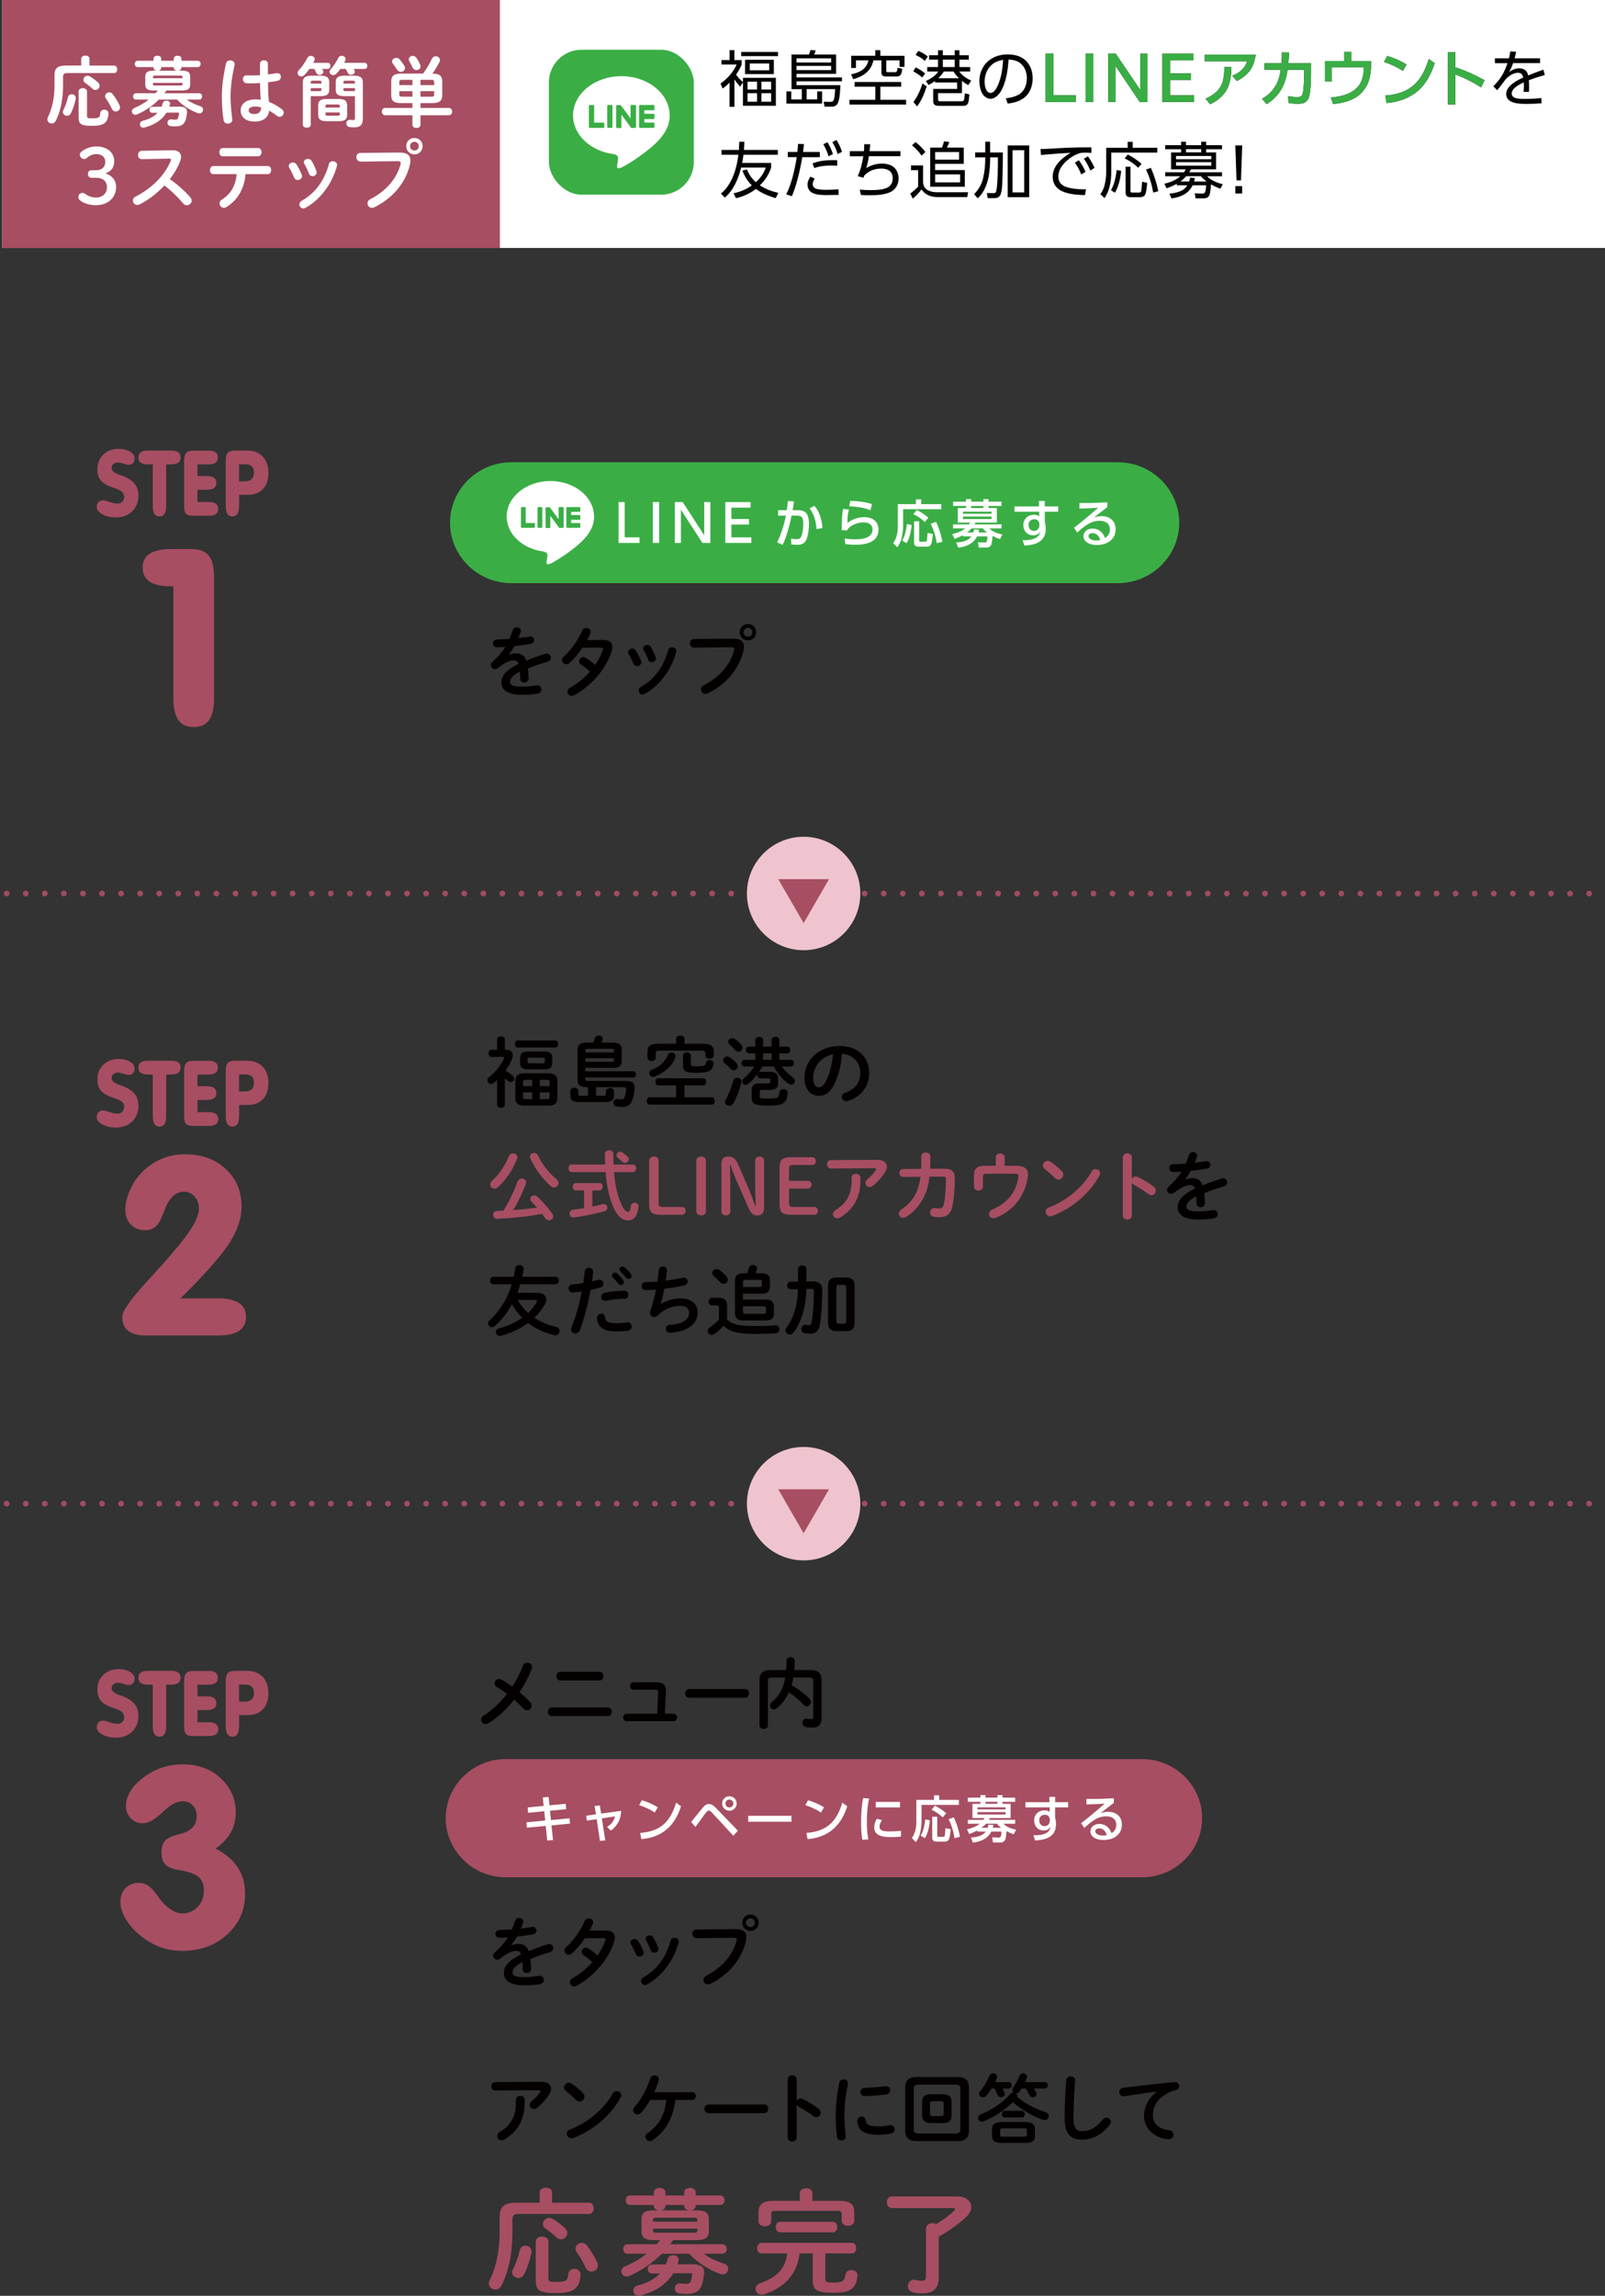 <?xml version="1.0" encoding="UTF-8"?><svg id="_レイヤー_2" xmlns="http://www.w3.org/2000/svg" viewBox="0 0 420.91 601.86"><rect x="0" y="0" width="420.91" height="601.86" fill="#333333" stroke="none"/><defs><style>.cls-1{fill:none;stroke:#a14c5f;stroke-dasharray:0 0 0 0 0 5 0 0;stroke-linecap:round;stroke-linejoin:round;stroke-width:1.5px;}.cls-2{fill:#a74e62;}.cls-2,.cls-3,.cls-4,.cls-5,.cls-6{stroke-width:0px;}.cls-3{fill:#040000;}.cls-4{fill:#fff;}.cls-5{fill:#efc4ce;}.cls-6{fill:#3aae45;}</style></defs><g id="_レイヤー_1-2"><rect class="cls-4" x=".59" width="420.32" height="65"/><rect class="cls-2" x=".59" width="130.5" height="65"/><path class="cls-4" d="M21.3,15.39c0-.56.54-.82,1.08-.82s1.08.26,1.08.82v1.8h6.48c.54,0,.8.48.8.98s-.26.98-.8.98h-12.24c-.9,0-1.16.28-1.16.94v2.24c0,3.8-.7,6.96-1.9,9.32-.26.5-.68.72-1.1.72-.58,0-1.12-.42-1.12-1.06,0-.18.04-.36.14-.58,1.06-2.12,1.74-4.96,1.74-8.42v-2.72c0-1.64.8-2.4,2.88-2.4h4.12v-1.8ZM18.8,24.71c.54,0,1.08.36,1.08,1,0,.08,0,.16-.02.24-.26,1.24-.74,2.74-1.28,3.76-.24.46-.62.64-1,.64-.56,0-1.1-.42-1.1-.98,0-.16.04-.34.14-.52.48-.9.94-2.2,1.2-3.36.12-.54.54-.78.98-.78ZM20.62,23.99c0-.6.56-.88,1.1-.88s1.1.28,1.1.88v6.44c0,.46.12.6,1.36.6,1.78,0,2.02-.22,2.12-1.38.06-.6.56-.9,1.06-.9.54,0,1.08.34,1.08.98,0,.84-.24,1.68-.66,2.2-.56.72-1.66,1.06-3.56,1.06-2.98,0-3.6-.44-3.6-2.24v-6.76ZM25.68,21.59c.32.28.44.6.44.9,0,.6-.5,1.1-1.1,1.1-.24,0-.52-.1-.76-.32-.54-.52-1.34-1.14-1.9-1.52-.36-.24-.5-.54-.5-.84,0-.54.46-1.06,1.08-1.06.22,0,.44.06.68.2.64.38,1.46.98,2.06,1.54ZM31.34,27.57c.1.2.14.4.14.58,0,.64-.56,1.08-1.14,1.08-.38,0-.76-.2-.98-.66-.44-.98-1.08-2.04-1.6-2.74-.14-.2-.2-.42-.2-.6,0-.58.52-1.02,1.1-1.02.32,0,.64.12.9.46.64.82,1.34,1.98,1.78,2.9Z"/><path class="cls-4" d="M40.28,23.73c-1.68,0-2.18-.5-2.18-1.58v-2.04c0-1.1.5-1.58,2.18-1.58h.76c-.42-.08-.78-.32-.78-.76v-.18h-4.18c-.48,0-.74-.42-.74-.84s.26-.82.74-.82h4.18v-.56c0-.5.5-.76,1.02-.76s1,.26,1,.76v.56h3.28v-.56c0-.5.5-.76,1.02-.76s1,.26,1,.76v.56h4.28c.5,0,.76.42.76.82s-.26.84-.76.84h-4.28v.16c0,.52-.48.74-.88.78h1c1.66,0,2.18.48,2.18,1.58v2.04c0,1.08-.52,1.58-2.18,1.58h-4.04l-.54.72h9.12c.52,0,.76.42.76.82,0,.42-.24.84-.76.84h-3.24c1,.74,2.2,1.3,3.54,1.74.52.16.72.54.72.9,0,.5-.38.98-.96.98-.14,0-.28-.02-.42-.08-1.98-.7-4.02-2-5.44-3.54h-4.78c-1.66,1.66-3.6,2.96-5.64,3.86-.18.08-.36.12-.52.12-.56,0-.92-.44-.92-.9,0-.34.2-.68.66-.88,1.4-.58,2.66-1.32,3.76-2.2h-3.36c-.48,0-.74-.42-.74-.84s.26-.82.74-.82h5.12c.22-.24.42-.48.62-.72h-1.1ZM42.36,27.97c.12-.3.24-.62.34-.96.12-.44.54-.64.96-.64.48,0,.94.28.94.76,0,.08,0,.14-.02.22-.06.22-.12.42-.18.62l2.56-.02c1.52-.02,2.1.5,2.1,1.4,0,.08-.02.16-.02.24-.08.76-.2,1.4-.36,1.88-.38,1.16-1.16,1.66-2.64,1.66-.32,0-.88,0-1.34-.08-.54-.08-.78-.46-.78-.86,0-.44.32-.9.86-.9h.14c.36.04.68.08.94.08.48,0,.7-.08.82-.42s.2-.64.28-1.1v-.1c0-.2-.12-.24-.4-.24l-2.9.02c-1.18,1.92-3.12,3.22-5.78,3.9-.12.02-.22.04-.32.04-.56,0-.88-.44-.88-.9,0-.38.22-.76.74-.9,1.76-.46,3.02-1.14,3.9-2.12l-1.38.02c-.5,0-.74-.4-.74-.8s.24-.78.72-.78l2.44-.02ZM47.86,20.19c0-.3-.1-.38-.6-.38h-6.54c-.52,0-.6.08-.6.38v.32h7.74v-.32ZM47.26,22.43c.5,0,.6-.08.6-.36v-.34h-7.74v.34c0,.22.08.36.4.36h6.74ZM46.52,18.53c-.46-.04-.96-.24-.96-.78v-.16h-3.28v.18c0,.44-.36.7-.76.76h5Z"/><path class="cls-4" d="M60.38,15.83c.58,0,1.16.34,1.16.98,0,.06,0,.14-.02.22-.64,2.78-1.06,5.7-1.06,8.26,0,2.22.26,4.34.44,5.94,0,.06.02.12.02.18,0,.62-.6,1-1.16,1-.52,0-1.02-.28-1.12-.9-.28-1.66-.46-3.84-.46-6.24,0-2.68.42-5.74,1.1-8.66.12-.54.6-.78,1.1-.78ZM70.26,19.51c.78-.08,1.52-.2,2.2-.32.1-.02.18-.02.26-.02.62,0,.94.46.94.96,0,.46-.28.94-.88,1.06-.78.16-1.64.28-2.5.38.02,1.72.06,3.44.24,5.14,1.1.42,2.24,1.04,3.34,1.86.38.28.54.64.54.98,0,.56-.46,1.08-1.06,1.08-.24,0-.5-.1-.76-.3-.66-.52-1.34-.96-1.98-1.32-.22,1.66-1.36,2.86-3.84,2.86-2.24,0-3.64-1.12-3.64-2.92,0-1.66,1.34-2.9,3.94-2.9.42,0,.86.04,1.32.1-.12-1.46-.16-2.92-.18-4.38-.86.06-1.7.08-2.48.08-.4,0-.76,0-1.1-.04-.62-.06-.92-.56-.92-1.06s.32-1,.96-1c.36,0,.7.04,1.06.04.78,0,1.6-.02,2.46-.08v-2.98c0-.62.52-.92,1.04-.92s1.04.3,1.04.92v2.78ZM68.48,28.15c-.52-.14-1-.22-1.42-.22-1.4,0-1.84.44-1.84,1.02,0,.62.54.94,1.54.94s1.7-.48,1.72-1.74Z"/><path class="cls-4" d="M81.14,18.07c-.42.56-.84,1.1-1.26,1.56-.28.28-.58.4-.88.4-.52,0-.96-.4-.96-.9,0-.24.1-.48.32-.72.84-.86,1.68-2.1,2.22-3.18.2-.42.58-.58.96-.58.5,0,1,.34,1,.84,0,.12-.04.26-.12.42-.08.18-.18.38-.28.56h3.8c.48,0,.72.4.72.8s-.24.8-.72.8h-1.46c.06.12.14.24.2.36.08.14.1.28.1.4,0,.48-.48.82-.96.82-.34,0-.7-.18-.88-.58-.16-.32-.32-.66-.54-1h-1.26ZM81.5,25.21v7.52c0,.5-.52.74-1.04.74s-1.04-.24-1.04-.74v-11.06c0-1.3.54-1.84,2.48-1.84h1.96c1.94,0,2.48.5,2.48,1.76v1.88c0,.62-.14,1.2-.76,1.48-.52.24-1.14.26-1.72.26h-2.36ZM84.3,21.57c0-.34-.08-.42-.58-.42h-1.64c-.5,0-.58.08-.58.42v.34h2.8v-.34ZM83.72,23.89c.5,0,.58-.08.58-.42v-.36h-2.8v.78h2.22ZM85.64,31.77c-1.66,0-2.2-.54-2.2-1.74v-2.34c0-1.2.54-1.74,2.2-1.74h3.2c1.66,0,2.2.54,2.2,1.74v2.34c0,1.48-.88,1.74-2.2,1.74h-3.2ZM89.12,28.21v-.4c0-.32-.12-.42-.54-.42h-2.68c-.42,0-.54.1-.54.42v.4h3.76ZM85.36,29.91c0,.38.22.42.54.42h2.68c.42,0,.54-.1.54-.42v-.42h-3.76v.42ZM95.62,16.47c.48,0,.72.4.72.8s-.24.8-.72.8h-2.88c.06.1.12.22.18.32.08.14.12.28.12.4,0,.48-.48.82-.98.82-.32,0-.64-.14-.84-.52-.18-.34-.36-.68-.58-1.02h-1.38c-.32.46-.66.88-1.02,1.24-.26.26-.56.38-.84.38-.54,0-.98-.4-.98-.86,0-.22.08-.44.28-.64.78-.84,1.52-2.02,2.02-3.02.18-.38.56-.56.92-.56.5,0,.98.36.98.88,0,.14-.02.28-.1.44-.08.18-.18.36-.26.54h5.36ZM90.52,25.21c-1.94,0-2.48-.48-2.48-1.74v-1.88c0-1.26.54-1.76,2.48-1.76h2.16c1.94,0,2.48.54,2.48,1.84v9.46c0,1.6-.7,2.26-2.24,2.26-.5,0-.8-.02-1.24-.08-.58-.06-.86-.52-.86-.98s.32-.92.88-.92h.14c.26.04.66.06.8.06.38,0,.44-.14.44-.6v-5.66h-2.56ZM93.08,21.57c0-.34-.08-.42-.58-.42h-1.84c-.5,0-.58.08-.58.42v.34h3v-.34ZM93.08,23.11h-3v.36c0,.34.08.42.58.42h2.42v-.78Z"/><path class="cls-4" d="M105.2,27.03c-1.56,0-2.6-.32-2.6-2.08v-3.6c0-1.4.68-2.06,2.6-2.06h5.74c.92-1.22,1.64-2.44,2.3-3.84.24-.5.64-.7,1.04-.7.56,0,1.1.42,1.1,1,0,.14-.04.32-.12.48-.58,1.14-1.2,2.16-1.86,3.06,1.9,0,2.58.66,2.58,2.06v3.6c0,1.42-.68,2.08-2.6,2.08h-3.1v1.26h7.42c.58,0,.88.48.88.96s-.3.96-.88.96h-7.42v2.5c0,.56-.52.84-1.06.84s-1.06-.28-1.06-.84v-2.5h-7.16c-.56,0-.86-.48-.86-.96s.3-.96.86-.96h7.16v-1.26h-2.96ZM106.02,17.23c.14.22.2.42.2.62,0,.58-.52.98-1.1.98-.36,0-.74-.16-1-.58-.36-.56-.64-.96-1.08-1.54-.16-.2-.22-.4-.22-.6,0-.52.52-.94,1.1-.94.34,0,.68.14.94.44.36.44.82,1.06,1.16,1.62ZM108.16,22.31v-1.38h-2.68c-.62,0-.76.16-.76.58v.8h3.44ZM108.16,25.35v-1.44h-3.44v.86c0,.42.16.58.76.58h2.68ZM110.2,16.97c.08.16.1.3.1.44,0,.58-.54.96-1.08.96-.4,0-.8-.18-1.02-.66-.26-.58-.5-1.06-.84-1.64-.1-.18-.16-.36-.16-.52,0-.52.52-.9,1.06-.9.36,0,.72.18.98.56.42.62.7,1.2.96,1.76ZM110.28,22.31h3.58v-.78c0-.44-.14-.6-.76-.6h-2.82v1.38ZM110.28,23.91v1.44h2.82c.62,0,.76-.16.76-.58v-.86h-3.58Z"/><path class="cls-4" d="M25.13,44.63c1.62,0,2.48-.84,2.48-2.26,0-1.16-.92-1.98-2.38-1.98-.84,0-1.72.38-2.44,1-.26.24-.48.3-.72.3-.6,0-1.12-.5-1.12-1.12,0-.3.08-.54.3-.72.96-.84,2.5-1.46,3.98-1.46,2.92,0,4.72,1.6,4.72,3.88,0,1.64-.8,2.74-2.36,3.16,1.78.54,2.86,1.86,2.86,3.56,0,2.86-2.16,4.8-5.28,4.8-1.64,0-3.18-.46-4.18-1.26-.32-.26-.44-.54-.44-.92,0-.58.44-1.04,1.06-1.04.22,0,.4.04.58.16,1,.74,1.96,1.06,2.98,1.06,1.76,0,2.88-1.16,2.88-2.7s-1.04-2.48-2.8-2.48h-1.26c-.58,0-.94-.42-.94-1s.36-.98.94-.98h1.14Z"/><path class="cls-4" d="M45.13,39.39h.12c1.48,0,2.24.68,2.24,1.72,0,.32-.08.68-.22,1.08-.62,1.66-1.58,3.28-2.74,4.78,1.86,1.26,3.94,3.1,5.36,4.74.26.3.38.62.38.9,0,.66-.62,1.2-1.28,1.2-.32,0-.68-.14-.96-.48-1.24-1.5-3.08-3.32-4.92-4.7-1.94,2.1-4.26,3.84-6.52,4.96-.2.1-.4.14-.58.14-.68,0-1.16-.58-1.16-1.16,0-.4.2-.78.68-1.02,4.16-2.1,7.66-5.5,9.24-9.38.06-.12.08-.24.08-.32,0-.18-.16-.26-.5-.26l-7.16.14c-.66.02-1-.54-1-1.08s.34-1.1.98-1.12l7.96-.14Z"/><path class="cls-4" d="M64.39,45.65c-.32,3.92-2.18,6.92-5.06,8.66-.22.12-.42.18-.62.18-.64,0-1.14-.58-1.14-1.18,0-.34.16-.7.6-.98,2.32-1.48,3.6-3.54,3.9-6.68h-6.14c-.58,0-.86-.54-.86-1.06s.28-1.06.86-1.06h14.3c.58,0,.88.52.88,1.06s-.3,1.06-.88,1.06h-5.84ZM67.71,38.81c.58,0,.88.54.88,1.08s-.3,1.08-.88,1.08h-9.32c-.58,0-.86-.54-.86-1.08s.28-1.08.86-1.08h9.32Z"/><path class="cls-4" d="M79.15,45.85c.04.12.06.24.06.36,0,.58-.58.98-1.14.98-.38,0-.74-.18-.92-.62-.36-.88-.82-1.82-1.28-2.58-.1-.16-.14-.32-.14-.48,0-.52.54-.92,1.1-.92.34,0,.7.16.92.52.52.82,1.06,1.82,1.4,2.74ZM87.25,42.27c.56,0,1.16.36,1.16.96,0,.08-.02.16-.04.26-1.26,4.72-4.44,8.92-8.28,11-.2.1-.38.16-.56.16-.58,0-1.02-.52-1.02-1.06,0-.36.18-.72.62-.96,3.58-2.02,5.96-5.32,7.14-9.66.14-.5.54-.7.98-.7ZM82.99,44.89c.04.12.06.24.06.34,0,.58-.56.96-1.1.96-.38,0-.76-.2-.92-.66-.34-.9-.76-1.78-1.2-2.54-.1-.16-.14-.32-.14-.46,0-.52.52-.88,1.08-.88.36,0,.72.14.94.52.5.84.98,1.8,1.28,2.72Z"/><path class="cls-4" d="M104.71,39.99c2.1-.02,2.92.74,2.92,2.08,0,.34-.04.72-.14,1.14-1.1,4.74-4.58,8.82-9.3,11.12-.24.12-.46.16-.66.16-.68,0-1.16-.56-1.16-1.18,0-.38.2-.8.7-1.06,4.42-2.3,6.92-5.5,7.96-9.08.04-.16.06-.28.06-.4,0-.38-.26-.52-.84-.52l-9.64.12c-.76,0-1.16-.6-1.16-1.18,0-.54.36-1.1,1.06-1.1l10.2-.1ZM110.83,38.31c0,1.22-.94,2.16-2.14,2.16s-2.16-.94-2.16-2.16.94-2.14,2.16-2.14,2.14.94,2.14,2.14ZM107.53,38.31c0,.64.52,1.16,1.16,1.16s1.14-.52,1.14-1.16-.5-1.14-1.14-1.14-1.16.5-1.16,1.14Z"/><path class="cls-3" d="M192.58,28h-1.26v-6.36c-.62.66-1.07,1.06-1.82,1.57l-.54-1.31c1.82-1.28,3.3-2.95,4.23-4.98h-3.99v-1.17h2.13v-2.61h1.26v2.61h1.91v1.17c-.38.99-.88,1.78-1.47,2.66.53.7,1.12,1.36,1.81,1.94v-1.12h8.63v7.32h-8.63v-6.16l-.75,1.17c-.61-.69-.96-1.17-1.49-1.89v7.17ZM204.03,14.71h-9.65v-1.1h9.65v1.1ZM202.94,19.43h-7.55v-3.76h7.55v3.76ZM196.04,21.42v2.05h2.5v-2.05h-2.5ZM196.04,24.43v2.24h2.5v-2.24h-2.5ZM196.62,16.65v1.78h5.11v-1.78h-5.11ZM199.69,21.42v2.05h2.54v-2.05h-2.54ZM199.69,24.43v2.24h2.54v-2.24h-2.54Z"/><path class="cls-3" d="M214.31,26.06v-2.1h1.28v3.2h-9.36v-3.2h1.28v2.1h2.77v-2.69h-2.71v-9.08h4.58c.16-.34.3-.8.38-1.17l1.39.1c-.1.32-.27.77-.4,1.07h5.75v5.07h-10.39v.93h11.92v1.02h-11.92v1.02h11.51c-.05,1.3-.14,3.41-.61,4.59-.27.72-.9,1.04-1.65,1.04h-1.89l-.24-1.28,1.71.02c.58,0,.85-.13,1.01-.7.18-.67.27-1.94.29-2.64h-7.47v2.69h2.77ZM208.88,15.3v1.09h9.08v-1.09h-9.08ZM208.88,17.27v1.12h9.08v-1.12h-9.08Z"/><path class="cls-3" d="M236.34,22.73h-5.46v3.43h6.74v1.25h-14.84v-1.25h6.77v-3.43h-5.43v-1.23h12.21v1.23ZM230.87,13.16v1.46h6.34v2.91h-1.3v-1.71h-3.49v2.67c0,.3.03.43.34.43h1.95c.46,0,.54-.08.67-1.15l1.25.27c-.16,1.15-.32,2.02-1.5,2.02h-2.8c-.74,0-1.18-.27-1.18-1.06v-3.19h-2.1c-.56,2.83-2.67,4.19-5.27,4.96l-.61-1.28c2.18-.45,4.07-1.3,4.58-3.68h-3.27v2h-1.26v-3.2h6.32v-1.46h1.33Z"/><path class="cls-3" d="M242.61,19.27l-.74,1.04c-.72-.62-1.52-1.17-2.38-1.6l.64-1.04c.9.42,1.74.94,2.48,1.6ZM240.5,27.9l-.94-1.14c1.04-1.49,1.84-3.14,2.35-4.88l1.12.75c-.62,1.92-1.3,3.63-2.53,5.27ZM243.33,14.82l-.8,1.14c-.7-.64-1.54-1.17-2.42-1.55l.72-1.07c.91.38,1.75.86,2.5,1.49ZM243.51,22.27l-.7-1.02c1.22-.58,2.5-1.36,3.27-2.5h-2.91v-1.17h2.83v-1.94h-2.35v-1.15h2.35v-1.31h1.26v1.31h3.1v-1.31h1.25v1.31h2.46v1.15h-2.46v1.94h2.82v1.17h-2.88c.82,1.09,1.92,1.84,3.15,2.37l-.77,1.2c-.64-.34-1.1-.66-1.66-1.12v3.22h-6.26v1.71c0,.34.24.42.54.42h5.62c.38,0,.58-.11.67-.46.05-.18.1-.37.18-1.63l1.2.29c-.16,2.13-.26,2.99-1.57,2.99h-6.51c-.8,0-1.41-.27-1.41-1.17v-3.26h6.27v-1.68h-5.79v-.4c-.56.42-1.07.72-1.7,1.06ZM251.5,20.51c-.59-.58-1.01-1.06-1.46-1.76h-2.53c-.38.69-.88,1.23-1.46,1.76h5.44ZM247.26,15.64v1.94h3.1v-1.94h-3.1Z"/><path class="cls-3" d="M263.75,25.76c1.18-.13,2.13-.3,3.2-.85,1.67-.85,2.34-2.64,2.34-4.42,0-1.65-.64-3.31-2.11-4.19-.83-.48-1.73-.66-2.67-.69-.11,1.34-.24,2.69-.51,4.02-.27,1.41-.83,3.19-1.58,4.4-.58.91-1.52,1.87-2.67,1.87-.66,0-1.3-.35-1.74-.82-.85-.91-1.17-2.62-1.17-3.83,0-2.27,1.01-4.4,2.9-5.68,1.34-.93,2.96-1.31,4.58-1.31,2.37,0,4.63.86,5.75,3.06.53.99.75,2.11.75,3.23,0,1.87-.64,3.76-2.11,4.98-1.2,1.01-2.91,1.47-4.45,1.62l-.48-1.39ZM259.51,17.58c-.88,1.04-1.3,2.5-1.3,3.86,0,.91.32,2.93,1.54,2.93.96,0,1.65-1.33,1.97-2.08.94-2.14,1.18-4.31,1.36-6.61-1.5.3-2.56.69-3.57,1.9Z"/><path class="cls-3" d="M274.21,14.07h2.02v10.92h5.89v1.76h-7.91v-12.68Z"/><path class="cls-3" d="M284.69,14.07h2.02v12.68h-2.02v-12.68Z"/><path class="cls-3" d="M290.63,14.07h1.98l6.4,9.49v-9.49h1.89v12.68h-2l-6.39-9.51v9.51h-1.89v-12.68Z"/><path class="cls-3" d="M304.82,14.07h8.18v1.73h-6.16v3.44h5.49v1.71h-5.49v4.03h6.31v1.76h-8.32v-12.68Z"/><path class="cls-3" d="M329.3,14.33c-.46,3.46-1.89,5.28-4.93,6.92l-1.2-1.38c1.87-.82,3.23-1.78,3.87-3.81h-11.09v-1.73h13.35ZM316.15,25.87c1.6-.67,3.17-1.75,4.02-3.31.77-1.44.91-3.38.91-4.99l1.86.02c-.05,1.99-.21,4.05-1.17,5.83-.96,1.78-2.62,3.07-4.42,3.92l-1.2-1.46Z"/><path class="cls-3" d="M336.07,23.31c-.94,1.68-2.24,2.98-3.89,3.99l-1.2-1.38c1.47-.88,2.62-1.91,3.51-3.39.8-1.31,1.12-2.74,1.38-4.24h-4.27v-1.7h4.47c.08-.94.1-1.9.1-2.85l1.87.03c-.03.94-.08,1.87-.16,2.82h5.94v2.64c0,1.57-.08,5.14-.64,6.51-.26.62-.85,1.17-1.5,1.33-.46.11-.96.13-1.44.13-.78,0-1.55-.06-2.34-.21l-.08-1.79c.78.13,1.55.24,2.35.24.88,0,1.26-.18,1.47-.94.27-1.01.37-3.79.37-4.91v-1.3h-4.32c-.29,1.75-.71,3.47-1.6,5.03Z"/><path class="cls-3" d="M359.56,16.02v1.02c0,2.95-.71,5.63-2.82,7.6-1.89,1.74-4.64,2.42-7.14,2.62l-.58-1.7c2.4-.22,4.71-.67,6.58-2.31,1.54-1.36,2.03-3.41,2.03-5.3v-.29h-8.4v3.7h-1.75v-5.36h5.04v-2.4h1.84v2.4h5.19Z"/><path class="cls-3" d="M368.87,16.92l-.96,1.67c-1.54-1.02-3.22-1.78-4.96-2.35l.86-1.57c1.76.54,3.49,1.26,5.06,2.26ZM363.28,25.05c6.43-.46,9.6-3.54,11.41-9.59l1.57,1.12c-.96,2.85-2.26,5.44-4.61,7.4-2.24,1.86-5.12,2.8-8,3.04l-.37-1.97Z"/><path class="cls-3" d="M389.34,21.05l-.93,1.86c-2.19-1.39-4.31-2.48-6.75-3.38v7.84h-1.94v-13.67h1.94v3.95c2.72.86,5.2,2.02,7.68,3.39Z"/><path class="cls-3" d="M403.88,15.27v1.28h-7.06c-.32.86-.58,1.5-1.06,2.31.85-.51,1.55-.95,2.59-.95,1.31,0,2.13.56,2.4,1.87,1.33-.53,2.66-1.06,4-1.52l.38,1.39c-1.42.4-2.82.86-4.19,1.39.06.59.06,1.22.06,1.83,0,.4,0,.82-.05,1.22h-1.39c.05-.51.08-1.01.08-1.54,0-.32-.02-.64-.03-.96-1.09.51-3.17,1.54-3.17,2.95,0,1.5,2.51,1.38,3.54,1.38,1.41,0,2.82-.06,4.23-.22l.05,1.38c-1.26.1-2.54.16-3.83.16-1.82,0-5.43,0-5.43-2.59,0-2.13,2.77-3.57,4.45-4.31-.16-.82-.51-1.26-1.38-1.26-1.17,0-2.37.83-3.15,1.63-.51.69-1.78,2.4-2.3,2.95l-.99-1.07c1.83-1.74,2.9-3.63,3.71-6.02h-3.3v-1.28h3.68c.16-.62.26-1.14.34-1.79l1.54.06c-.11.58-.24,1.15-.4,1.73h6.67Z"/><path class="cls-3" d="M204.12,50.57l-.69,1.38c-1.86-.54-3.63-1.26-5.2-2.42-1.57,1.22-3.28,1.99-5.22,2.43l-.64-1.28c1.79-.4,3.28-1.01,4.8-2.07-1.17-1.18-1.89-2.34-2.48-3.89l1.18-.3c.54,1.26,1.31,2.45,2.35,3.34,1.23-1.12,2.07-2.26,2.59-3.84h-6.45c-.67,2.79-2,6.03-4.29,7.88l-1.02-1.06c.54-.43.96-.82,1.39-1.38,1.12-1.39,1.94-3.23,2.43-4.95.37-1.25.61-2.54.77-3.84h-4.43v-1.26h4.56c.05-.72.08-1.44.1-2.16h1.34c-.02.72-.05,1.44-.11,2.16h8.88v1.26h-9.01c-.08.72-.19,1.44-.34,2.14h7.6v1.2c-.59,1.89-1.55,3.3-2.95,4.67,1.58,1.04,2.98,1.54,4.82,1.97Z"/><path class="cls-3" d="M207.68,51.45l-1.49-.5c1.38-2.66,2.31-6.79,2.75-9.76h-2.34v-1.36h2.51c.06-.71.13-1.41.19-2.11l1.55.05c-.08.69-.16,1.38-.26,2.07h4.4v1.36h-4.59c-.5,3.01-1.52,7.51-2.74,10.26ZM213.67,46.83c-.29.42-.54.93-.54,1.46,0,.59.4,1.02.94,1.2.85.27,1.89.27,2.77.27,1.02,0,2.05-.05,3.07-.13l.02,1.46c-1.02.02-2.03.05-3.06.05-1.23,0-2.62-.02-3.76-.54-.85-.4-1.34-1.26-1.34-2.18,0-.8.34-1.46.75-2.11l1.15.53ZM218.57,41.98c.32,0,.66,0,.99.02v1.44c-.54-.03-1.09-.05-1.63-.05-1.52,0-2.95.16-4.39.67l-.46-1.23c1.87-.7,3.49-.85,5.49-.85ZM216.98,37.27c.66,1.02,1.06,1.97,1.46,3.11l-1.15.59c-.42-1.3-.7-1.97-1.38-3.15l1.07-.54ZM219.35,36.69c.66.98,1.09,2,1.47,3.11l-1.15.59c-.37-1.23-.74-2.05-1.39-3.15l1.07-.54Z"/><path class="cls-3" d="M236.14,39.61v1.34h-8.28c-.14,1.06-.35,2.1-.7,3.11,1.3-.77,2.64-1.17,4.16-1.17,1.14,0,2.48.29,3.3,1.14.7.74,1.04,1.73,1.04,2.74,0,1.44-.69,2.83-2,3.5-1.7.86-3.87.91-5.75.91-.7,0-1.42-.02-2.13-.06l-.3-1.41c.91.08,1.84.13,2.77.13,1.46,0,4.08-.03,5.14-1.15.53-.54.72-1.18.72-1.94,0-1.86-1.31-2.56-2.99-2.56s-3.23.56-4.39,1.75c-.1.22-.21.43-.32.66l-1.47-.43c.78-1.7,1.17-3.38,1.46-5.2h-3.54v-1.34h3.71c.05-.61.08-1.23.08-1.84l1.58.03c-.05.61-.11,1.2-.19,1.81h8.1Z"/><path class="cls-3" d="M243.43,49.92c.64.32,1.46.48,2.18.48h8.27l-.22,1.26h-7.83c-1.68,0-3.2-.56-4.16-2-.61.83-1.49,1.74-2.29,2.42l-.67-1.31c.62-.48,1.57-1.28,2.07-1.86v-4.29h-1.86v-1.26h3.15v4.5c.11.93.51,1.63,1.36,2.07ZM242.68,39.86l-.99.93c-.83-1.14-1.46-1.79-2.51-2.71l.91-.83c.9.66,1.97,1.7,2.59,2.61ZM247.03,38.69c.21-.46.4-1.14.54-1.63l1.39.16c-.13.32-.48,1.22-.64,1.47h4.43v4.27h-7.52v1.62h7.79v4.37h-9.08v-10.26h3.07ZM245.24,39.86v1.99h6.27v-1.99h-6.27ZM245.24,45.72v2.1h6.55v-2.1h-6.55Z"/><path class="cls-3" d="M258.36,37.14h1.3v2.83h3.35c-.03,2.83-.05,5.78-.18,8.5-.03.77-.16,1.86-.45,2.54-.34.78-.94.94-1.73.94h-1.63l-.22-1.34,1.76.02c.45,0,.64-.14.77-.85.35-1.99.37-6.27.37-8.52h-2.03v.13c0,3.6-.45,8.04-3.26,10.6l-.96-1.09c1.23-1.23,2.02-2.62,2.4-4.34.38-1.58.53-3.42.53-5.06v-.24h-2.64v-1.3h2.64v-2.83ZM269.91,38.13v13.56h-5.65v-13.56h5.65ZM265.54,39.38v11.06h3.06v-11.06h-3.06Z"/><path class="cls-3" d="M277.24,38.87c1.81-.1,3.62-.19,5.41-.22,1.18-.02,2.37-.03,3.55-.03l.03,1.47c-.54-.03-1.09-.08-1.63-.08-.48,0-.82.03-1.3.1-1.34.42-2.42,1.04-3.47,1.97-1.25,1.09-2.29,2.5-2.29,4.23,0,1.54.96,2.37,2.35,2.79,1.38.4,2.88.53,4.31.53.21,0,.4-.02.61-.02l-.29,1.55c-1.97-.08-4.13-.19-5.95-1.01-1.6-.72-2.51-2.05-2.51-3.83,0-2.85,2.43-4.93,4.69-6.24-1.7.06-6.11.37-7.75.56l-.13-1.57c1.1,0,2.91-.11,4.37-.19ZM282.92,42.01c.77.96,1.25,1.92,1.76,3.03l-1.12.7c-.5-1.22-.91-2.02-1.68-3.09l1.04-.64ZM285.29,40.98c.78,1.01,1.23,1.87,1.76,3.03l-1.12.7c-.51-1.25-.91-1.99-1.68-3.09l1.04-.64Z"/><path class="cls-3" d="M297.05,37.16v1.58h6.45v1.26h-12.07v5.11c0,2.32-.4,4.88-1.78,6.82l-1.06-1.02c.48-.74.83-1.42,1.06-2.27.27-1.02.45-2.4.45-3.46v-6.43h5.63v-1.58h1.31ZM291.35,49.88c.9-1.63,1.3-3.47,1.5-5.3l1.17.21c-.19,1.95-.62,4.03-1.62,5.73l-1.06-.64ZM299.38,42.97l-.9,1.01c-1.1-1.09-2.15-1.78-3.54-2.45l.8-1.02c1.26.62,2.59,1.5,3.63,2.46ZM296.47,43.72v6.32c0,.4.14.43.51.43h1.7c.34,0,.51-.06.59-.35.1-.35.22-2.03.24-2.48l1.34.3c-.08.78-.21,2.74-.67,3.3-.27.34-.82.46-1.23.46h-2.48c-.82,0-1.28-.35-1.28-1.2v-6.79h1.28ZM303.77,50.12l-1.34.37c-.42-2.32-.88-3.89-1.89-6.03l1.28-.46c.83,1.87,1.55,4.15,1.95,6.13Z"/><path class="cls-3" d="M317.11,51.26c-.29.56-.85.74-1.46.74h-2.11l-.22-1.31,1.95.06c.43.02.69-.13.82-.54.13-.35.21-1.23.22-1.63h-3.54c-1.09,2.24-3.2,3.11-5.54,3.44l-.56-1.25c1.09-.1,2.29-.32,3.25-.83.66-.34,1.07-.74,1.46-1.36h-2.77v-.4c-.83.48-1.75.86-2.66,1.18l-.61-1.18c1.54-.38,2.98-.91,4.19-1.97h-3.95v-1.04h4.9c.21-.29.32-.48.48-.78h-3.84v-4.43h2.62v-.83h-4.16v-1.07h4.16v-.91h1.28v.91h3.99v-.91h1.3v.91h4.16v1.07h-4.16v.83h2.61v4.43h-6.58c-.16.27-.3.53-.48.78h8.61v1.04h-3.92c1.09,1.1,2.66,1.73,4.13,2.08l-.64,1.18c-.94-.34-1.58-.64-2.45-1.14-.06.7-.16,2.35-.48,2.93ZM308.41,40.89v.85h9.25v-.85h-9.25ZM308.41,42.52v.91h9.25v-.91h-9.25ZM314.94,46.2h-3.86c-.46.51-.96.98-1.52,1.38h2.3c.11-.37.18-.64.24-1.01l1.26.11c-.06.32-.11.58-.21.9h3.27c-.58-.45-1.02-.8-1.49-1.38ZM315.02,39.11h-3.99v.83h3.99v-.83Z"/><path class="cls-3" d="M323.96,38.18v-.05h1.81v.05l-.32,9.11h-1.17l-.32-9.11ZM323.97,48.78h1.78v1.95h-1.78v-1.95Z"/><path class="cls-6" d="M274.21,14.07h2.02v10.92h5.89v1.76h-7.91v-12.68Z"/><path class="cls-6" d="M284.69,14.07h2.02v12.68h-2.02v-12.68Z"/><path class="cls-6" d="M290.63,14.07h1.98l6.4,9.49v-9.49h1.89v12.68h-2l-6.39-9.51v9.51h-1.89v-12.68Z"/><path class="cls-6" d="M304.82,14.07h8.18v1.73h-6.16v3.44h5.49v1.71h-5.49v4.03h6.31v1.76h-8.32v-12.68Z"/><path class="cls-6" d="M329.3,14.33c-.46,3.46-1.89,5.28-4.93,6.92l-1.2-1.38c1.87-.82,3.23-1.78,3.87-3.81h-11.09v-1.73h13.35ZM316.15,25.87c1.6-.67,3.17-1.75,4.02-3.31.77-1.44.91-3.38.91-4.99l1.86.02c-.05,1.99-.21,4.05-1.17,5.83-.96,1.78-2.62,3.07-4.42,3.92l-1.2-1.46Z"/><path class="cls-6" d="M336.07,23.31c-.94,1.68-2.24,2.98-3.89,3.99l-1.2-1.38c1.47-.88,2.62-1.91,3.51-3.39.8-1.31,1.12-2.74,1.38-4.24h-4.27v-1.7h4.47c.08-.94.1-1.9.1-2.85l1.87.03c-.03.94-.08,1.87-.16,2.82h5.94v2.64c0,1.57-.08,5.14-.64,6.51-.26.62-.85,1.17-1.5,1.33-.46.11-.96.13-1.44.13-.78,0-1.55-.06-2.34-.21l-.08-1.79c.78.13,1.55.24,2.35.24.88,0,1.26-.18,1.47-.94.27-1.01.37-3.79.37-4.91v-1.3h-4.32c-.29,1.75-.71,3.47-1.6,5.03Z"/><path class="cls-6" d="M359.56,16.02v1.02c0,2.95-.71,5.63-2.82,7.6-1.89,1.74-4.64,2.42-7.14,2.62l-.58-1.7c2.4-.22,4.71-.67,6.58-2.31,1.54-1.36,2.03-3.41,2.03-5.3v-.29h-8.4v3.7h-1.75v-5.36h5.04v-2.4h1.84v2.4h5.19Z"/><path class="cls-6" d="M368.87,16.92l-.96,1.67c-1.54-1.02-3.22-1.78-4.96-2.35l.86-1.57c1.76.54,3.49,1.26,5.06,2.26ZM363.28,25.05c6.43-.46,9.6-3.54,11.41-9.59l1.57,1.12c-.96,2.85-2.26,5.44-4.61,7.4-2.24,1.86-5.12,2.8-8,3.04l-.37-1.97Z"/><path class="cls-6" d="M389.34,21.05l-.93,1.86c-2.19-1.39-4.31-2.48-6.75-3.38v7.84h-1.94v-13.67h1.94v3.95c2.72.86,5.2,2.02,7.68,3.39Z"/><rect class="cls-6" x="143.95" y="13.04" width="38" height="38" rx="8.57" ry="8.57"/><path class="cls-4" d="M175.62,30.25c0-5.67-5.68-10.28-12.67-10.28s-12.67,4.61-12.67,10.28c0,5.08,4.51,9.34,10.6,10.14.41.09.97.27,1.12.62.13.32.08.82.04,1.15,0,0-.15.89-.18,1.08-.06.32-.25,1.25,1.1.68,1.35-.57,7.3-4.3,9.95-7.36h0c1.84-2.01,2.72-4.06,2.72-6.33Z"/><path class="cls-6" d="M171.4,33.53h-3.56c-.13,0-.24-.11-.24-.24h0v-5.52h0c0-.14.11-.25.24-.25h3.56c.13,0,.24.11.24.24v.9c0,.13-.11.24-.24.24h-2.42v.93h2.42c.13,0,.24.11.24.24v.9c0,.13-.11.24-.24.24h-2.42v.93h2.42c.13,0,.24.11.24.24v.9c0,.13-.11.24-.24.24Z"/><path class="cls-6" d="M158.24,33.53c.13,0,.24-.11.24-.24v-.9c0-.13-.11-.24-.24-.24h-2.42v-4.39c0-.13-.11-.24-.24-.24h-.9c-.13,0-.24.11-.24.24v5.52h0c0,.14.11.25.24.25h3.56Z"/><rect class="cls-6" x="159.24" y="27.51" width="1.38" height="6.01" rx=".24" ry=".24"/><path class="cls-6" d="M166.5,27.51h-.9c-.13,0-.24.11-.24.24v3.28l-2.53-3.42s-.01-.02-.02-.02c0,0,0,0,0,0,0,0,0-.01-.01-.02,0,0,0,0,0,0,0,0,0,0-.01-.01,0,0,0,0,0,0,0,0,0,0-.01,0,0,0,0,0,0,0,0,0,0,0-.01,0,0,0,0,0,0,0,0,0,0,0-.01,0,0,0,0,0,0,0,0,0,0,0-.01,0,0,0,0,0,0,0,0,0,0,0-.01,0,0,0,0,0-.01,0,0,0,0,0-.01,0,0,0,0,0-.01,0,0,0,0,0,0,0h-.89c-.13,0-.24.11-.24.24v5.53c0,.13.11.24.24.24h.9c.13,0,.24-.11.24-.24v-3.28l2.53,3.42s.04.04.06.06c0,0,0,0,0,0,0,0,.01,0,.02,0,0,0,0,0,0,0,0,0,0,0,.01,0,0,0,0,0,.01,0,0,0,0,0,0,0,0,0,.01,0,.02,0,0,0,0,0,0,0,.02,0,.04,0,.06,0h.89c.13,0,.24-.11.24-.24v-5.53c0-.13-.11-.24-.24-.24Z"/><line class="cls-1" x1="416.75" y1="234.24" x2=".75" y2="234.23"/><circle class="cls-5" cx="210.75" cy="234.23" r="14.87"/><polygon class="cls-2" points="210.75 241.99 217.4 230.48 204.1 230.48 210.75 241.99"/><line class="cls-1" x1="416.75" y1="394.19" x2=".75" y2="394.19"/><circle class="cls-5" cx="210.75" cy="394.19" r="14.87"/><polygon class="cls-2" points="210.75 401.95 217.4 390.43 204.1 390.43 210.75 401.95"/><path class="cls-3" d="M133.5,171.63c.52-.2,1.1-.34,1.72-.34,1.38,0,2.28.42,2.8,1.9,1.56-.66,3.24-1.26,5-1.8.14-.04.28-.06.4-.06.66,0,1.04.54,1.04,1.08,0,.42-.24.86-.8,1.02-1.74.52-3.52,1.12-5.2,1.8.1.74.14,1.62.18,2.66.02.68-.56,1.04-1.14,1.04-.52,0-1.04-.3-1.06-.92-.02-.76-.06-1.4-.1-1.94-2.08,1.06-2.56,1.96-2.56,2.7,0,.78.72,1.24,3.02,1.24,1.26,0,2.58-.12,3.88-.34.08-.02.16-.02.22-.02.68,0,1.08.54,1.08,1.1,0,.48-.32.96-1,1.08-1.3.24-2.78.32-4.1.32-3.78,0-5.38-1.26-5.38-3.22,0-1.6.94-3.14,4.5-4.92-.26-.74-.68-.9-1.4-.9s-2.2.54-4.1,2.06c-.24.18-.48.26-.72.26-.58,0-1.08-.5-1.08-1.06,0-.3.14-.6.46-.88,1.26-1.1,2.4-2.4,3.38-3.9-.78.06-1.5.08-2.16.1-.72.02-1.1-.52-1.1-1.04s.36-1.02,1.1-1.02c.94,0,2.06-.06,3.22-.14.34-.8.64-1.58.88-2.32.16-.5.58-.72,1.02-.72.56,0,1.1.36,1.1.92,0,.1,0,.2-.04.3-.18.56-.38,1.08-.6,1.58,1.04-.1,2.04-.24,2.9-.4.08-.02.16-.02.24-.02.62,0,.96.48.96.96,0,.44-.28.9-.88,1-1.26.22-2.76.44-4.24.58-.5.82-1,1.58-1.48,2.22l.04.04Z"/><path class="cls-3" d="M158.1,167.77c1.66-.02,2.5.64,2.5,1.84,0,.32-.06.68-.18,1.06-1.4,4.64-5.4,9.2-9.84,11.6-.22.12-.46.18-.66.18-.64,0-1.1-.54-1.1-1.12,0-.4.2-.8.72-1.08,1.9-1.04,3.68-2.5,5.16-4.18-.88-.82-1.66-1.42-2.32-1.86-.36-.26-.5-.56-.5-.88,0-.54.48-1.06,1.1-1.06.22,0,.46.06.7.22.78.5,1.58,1.1,2.4,1.84.88-1.28,1.58-2.64,2.02-3.96.04-.1.06-.2.06-.28,0-.22-.16-.32-.54-.32l-4.88.04c-1.02,1.52-2.2,2.92-3.36,3.96-.28.26-.6.36-.88.36-.62,0-1.12-.48-1.12-1.06,0-.3.14-.64.48-.94,1.86-1.68,3.76-4.32,4.8-6.76.22-.54.68-.76,1.12-.76.58,0,1.14.4,1.14,1.02,0,.14-.02.3-.1.48-.24.56-.52,1.12-.84,1.7l4.12-.04Z"/><path class="cls-3" d="M168.12,173.27c.04.12.06.24.06.36,0,.58-.58.98-1.14.98-.38,0-.74-.18-.92-.62-.36-.88-.82-1.82-1.28-2.58-.1-.16-.14-.32-.14-.48,0-.52.54-.92,1.1-.92.34,0,.7.16.92.52.52.82,1.06,1.82,1.4,2.74ZM176.22,169.69c.56,0,1.16.36,1.16.96,0,.08-.02.16-.04.26-1.26,4.72-4.44,8.92-8.28,11-.2.1-.38.16-.56.16-.58,0-1.02-.52-1.02-1.06,0-.36.18-.72.62-.96,3.58-2.02,5.96-5.32,7.14-9.66.14-.5.54-.7.98-.7ZM171.96,172.31c.04.12.06.24.06.34,0,.58-.56.96-1.1.96-.38,0-.76-.2-.92-.66-.34-.9-.76-1.78-1.2-2.54-.1-.16-.14-.32-.14-.46,0-.52.52-.88,1.08-.88.36,0,.72.14.94.52.5.84.98,1.8,1.28,2.72Z"/><path class="cls-3" d="M192.18,167.41c2.1-.02,2.92.74,2.92,2.08,0,.34-.04.72-.14,1.14-1.1,4.74-4.58,8.82-9.3,11.12-.24.12-.46.16-.66.16-.68,0-1.16-.56-1.16-1.18,0-.38.2-.8.7-1.06,4.42-2.3,6.92-5.5,7.96-9.08.04-.16.06-.28.06-.4,0-.38-.26-.52-.84-.52l-9.64.12c-.76,0-1.16-.6-1.16-1.18,0-.54.36-1.1,1.06-1.1l10.2-.1ZM198.3,165.73c0,1.22-.94,2.16-2.14,2.16s-2.16-.94-2.16-2.16.94-2.14,2.16-2.14,2.14.94,2.14,2.14ZM195,165.73c0,.64.52,1.16,1.16,1.16s1.14-.52,1.14-1.16-.5-1.14-1.14-1.14-1.16.5-1.16,1.14Z"/><path class="cls-2" d="M56.13,183.14c0,2.52-.43,4.39-1.3,5.62-.87,1.23-2.21,1.84-4.03,1.84s-3.14-.61-4.01-1.84-1.32-3.1-1.32-5.62v-29.45h-.95c-2.33,0-4.09-.41-5.3-1.24s-1.81-2.04-1.81-3.65.62-2.85,1.86-3.65c1.24-.8,3.12-1.21,5.63-1.21h5.27c2.14,0,3.67.57,4.59,1.71.92,1.14,1.38,3.06,1.38,5.74v31.74Z"/><path class="cls-2" d="M36.3,129.9c0,1.71-.55,3.1-1.64,4.15-1.09,1.06-2.53,1.59-4.32,1.59-1.37,0-2.54-.27-3.51-.82-.97-.55-1.46-1.19-1.46-1.92,0-.52.16-.95.47-1.27.31-.32.73-.48,1.26-.48.26,0,.81.14,1.63.43.83.29,1.53.43,2.1.43.49,0,.9-.17,1.23-.5s.5-.75.5-1.25c0-.54-.17-.97-.51-1.3-.34-.33-1.06-.68-2.17-1.05-1.61-.53-2.73-1.16-3.38-1.89-.64-.73-.96-1.71-.96-2.95,0-1.59.51-2.88,1.54-3.89s2.37-1.51,4.02-1.51c1.22,0,2.22.24,3.01.72s1.18,1.08,1.18,1.8c0,.52-.14.92-.42,1.21s-.66.44-1.16.44c-.27,0-.72-.1-1.34-.3-.62-.2-1.09-.3-1.4-.3-.52,0-.93.13-1.24.4s-.46.62-.46,1.06c0,.7.68,1.28,2.05,1.76.32.11.56.2.74.26,1.47.55,2.54,1.24,3.22,2.07s1.01,1.87,1.01,3.11Z"/><path class="cls-2" d="M40.08,121.74h-1.29c-.84,0-1.47-.15-1.88-.45-.41-.3-.61-.75-.61-1.35s.21-1.08.62-1.38,1.04-.45,1.87-.45h6.08c.83,0,1.45.15,1.87.45s.62.76.62,1.38-.21,1.05-.62,1.35c-.41.3-1.04.45-1.87.45h-1.3v10.9c0,.93-.14,1.62-.43,2.07s-.73.68-1.32.68-1.03-.23-1.32-.68-.43-1.14-.43-2.07v-10.9Z"/><path class="cls-2" d="M54.64,118.12c.83,0,1.45.15,1.87.45.41.3.62.76.62,1.38s-.21,1.05-.62,1.35-1.04.45-1.87.45h-2.85v3.05h2.46c.84,0,1.46.15,1.87.45.41.3.62.75.62,1.36s-.21,1.06-.62,1.35c-.41.29-1.04.44-1.87.44h-2.46v3.2h2.95c.84,0,1.47.15,1.88.45.41.3.61.75.61,1.35s-.2,1.06-.61,1.36c-.41.3-1.03.45-1.88.45h-4.08c-.91,0-1.53-.17-1.87-.52-.34-.34-.51-.99-.51-1.93v-11.88c0-1.04.18-1.75.54-2.14s.98-.59,1.88-.59h3.93Z"/><path class="cls-2" d="M62.7,132.64c0,.93-.14,1.62-.43,2.07s-.73.68-1.32.68-1.03-.23-1.32-.68-.43-1.14-.43-2.07v-11.79c0-1.04.18-1.75.54-2.14s.98-.59,1.88-.59h3.15c1.74,0,3.11.52,4.11,1.56,1,1.04,1.51,2.46,1.51,4.24s-.47,3.23-1.41,4.25-2.25,1.54-3.92,1.54h-2.35v2.93ZM62.7,126.18h1.51c.79,0,1.39-.19,1.79-.57.4-.38.6-.94.6-1.69s-.2-1.32-.58-1.68c-.39-.36-.99-.54-1.81-.54h-1.51v4.49Z"/><path class="cls-3" d="M132.4,289.63c0,.52-.5.8-1.02.8s-1.02-.28-1.02-.8v-6.5c-.3.26-.6.52-.9.76-.24.18-.48.26-.7.26-.54,0-.94-.46-.94-.96,0-.3.14-.62.46-.86,1.68-1.26,3.18-3.2,3.86-4.86.04-.08.06-.16.06-.22,0-.12-.12-.18-.34-.18h-3c-.5,0-.74-.46-.74-.94s.24-.92.74-.92h1.5v-2.72c0-.54.52-.8,1.02-.8s1.02.26,1.02.8v2.72h.4c1.08,0,1.68.5,1.68,1.38,0,.32-.06.66-.22,1.06-.42,1.04-1,2.06-1.68,3.02.68.38,1.4.9,1.84,1.28.3.24.42.54.42.8,0,.5-.42.94-.92.94-.22,0-.44-.08-.66-.28-.24-.22-.54-.46-.86-.7v6.92ZM135.8,274.61c-.52,0-.78-.46-.78-.94s.26-.92.78-.92h9.8c.52,0,.78.46.78.92s-.26.94-.78.94h-9.8ZM137.46,289.85c-1.58,0-2.32-.68-2.32-1.96v-4.56c0-1.28.74-1.96,2.32-1.96h6.4c1.58,0,2.32.68,2.32,1.96v4.56c0,1.5-.96,1.96-2.32,1.96h-6.4ZM138.46,280.33c-1.56,0-2.06-.54-2.06-1.76v-1.14c0-1.22.5-1.76,2.06-1.76h4.32c1.56,0,2.06.54,2.06,1.76v1.14c0,1.44-.74,1.76-2.06,1.76h-4.32ZM139.56,284.73v-1.64h-1.78c-.46,0-.6.12-.6.5v1.14h2.38ZM139.56,288.13v-1.76h-2.38v1.26c0,.44.22.5.6.5h1.78ZM142.44,278.73c.36,0,.44-.08.44-.34v-.78c0-.26-.08-.34-.44-.34h-3.64c-.36,0-.44.08-.44.34v.78c0,.32.16.34.44.34h3.64ZM141.56,284.73h2.58v-1.14c0-.38-.14-.5-.6-.5h-1.98v1.64ZM141.56,286.37v1.76h1.98c.46,0,.6-.12.6-.5v-1.26h-2.58Z"/><path class="cls-3" d="M154.2,285.01h-.04c-2.08,0-2.7-.56-2.7-2.1v-7.54c0-1.38.62-2.06,2.36-2.06h1.8c.12-.34.24-.7.36-1.12.14-.5.58-.72,1.02-.72.54,0,1.06.32,1.06.86,0,.12-.02.22-.06.34-.08.22-.16.44-.24.64h2.84c1.86,0,2.44.6,2.44,1.9v2.84c0,1.64-1,1.9-2.44,1.9h-7.1v.88h12.58c.48,0,.7.4.7.82s-.22.82-.7.82h-12.58v.32c0,.44.14.58.78.58h9.86c1.7,0,2.28.56,2.28,1.64,0,.76-.12,1.92-.48,3.06-.5,1.58-1.34,2.14-2.74,2.14-.5,0-.98-.02-1.5-.14-.58-.12-.84-.56-.84-.98,0-.5.36-1,.92-1,.06,0,.12,0,.2.02.44.08.66.12.96.12.46,0,.7-.16.86-.64.26-.74.4-1.54.4-2.12,0-.32-.14-.46-.62-.46h-7.26v2.24h1.96c.52,0,.62-.12.62-.46v-.7c0-.58.54-.88,1.06-.88s1.06.3,1.06.88v.98c0,1.4-.58,1.84-2.56,1.84h-6.34c-1.98,0-2.56-.44-2.56-1.84v-1.04c0-.58.54-.88,1.06-.88s1.06.3,1.06.88v.76c0,.34.1.46.62.46h1.9v-2.24ZM161,275.33c0-.32-.16-.38-.54-.38h-6.36c-.48,0-.6.12-.6.46v.48h7.5v-.56ZM160.46,278.35c.38,0,.54-.06.54-.38v-.56h-7.5v.94h6.96Z"/><path class="cls-3" d="M177.3,284.55h-4.64c-.52,0-.78-.48-.78-.94s.26-.94.78-.94h11.74c.52,0,.78.46.78.94s-.26.94-.78.94h-4.9v3.1h7.14c.54,0,.8.48.8.96s-.26.96-.8.96h-16.24c-.52,0-.8-.48-.8-.96s.28-.96.8-.96h6.9v-3.1ZM177.32,272.32c0-.56.56-.84,1.1-.84s1.1.28,1.1.84v1.3h4.96c1.9,0,2.7.6,2.7,2.12v.92c0,.6-.54.92-1.1.92s-1.1-.32-1.1-.92v-.58c0-.46-.18-.64-.8-.64h-11.4c-.62,0-.8.18-.8.64v1.18c0,.6-.54.92-1.08.92s-1.1-.32-1.1-.92v-1.52c0-1.52.78-2.12,2.7-2.12h4.82v-1.3ZM176.08,275.93c.54,0,1.06.36,1.06.94,0,.1,0,.2-.04.32-.72,2.22-2.98,4.16-5.44,5.04-.14.04-.26.08-.4.08-.58,0-1-.5-1-1,0-.34.22-.7.74-.9,2-.74,3.5-2.18,4.08-3.78.16-.48.58-.7,1-.7ZM179.12,276.71c0-.56.52-.84,1.04-.84s1.02.28,1.02.84v2.22c0,.48.16.6,1.46.6,2.1,0,2.38-.2,2.48-.9.08-.5.52-.74.96-.74.54,0,1.04.3,1.04.88v.1c-.22,1.78-1.1,2.38-4.48,2.38-2.88,0-3.52-.44-3.52-1.96v-2.58Z"/><path class="cls-3" d="M193.16,278.71c.24.28.34.54.34.8,0,.6-.54,1.08-1.1,1.08-.28,0-.56-.12-.78-.36-.46-.52-1.16-1.16-1.6-1.52-.28-.24-.4-.5-.4-.76,0-.52.52-.98,1.1-.98.24,0,.48.08.72.24.6.4,1.28,1,1.72,1.5ZM193.34,282.53c.56,0,1.14.38,1.14,1.02,0,.08-.02.18-.04.28-.48,1.88-1.3,3.98-2.1,5.38-.26.46-.7.66-1.1.66-.56,0-1.1-.4-1.1-.98,0-.18.06-.38.18-.6.76-1.34,1.52-3.26,2-5.02.14-.52.58-.74,1.02-.74ZM194.4,273.87c.24.28.32.54.32.8,0,.58-.52,1.06-1.06,1.06-.28,0-.54-.12-.8-.4-.48-.52-1.08-1.1-1.52-1.48-.28-.24-.38-.5-.38-.74,0-.52.52-.96,1.1-.96.24,0,.48.06.72.24.56.42,1.18.98,1.62,1.48ZM198.08,272.67c0-.58.52-.86,1.02-.86s1.02.28,1.02.86v1.7h2.22v-1.7c0-.58.52-.86,1.02-.86s1.02.28,1.02.86v1.7h2.06c.54,0,.82.44.82.88s-.28.88-.82.88h-2.06v1.7h3c.54,0,.82.44.82.88s-.28.88-.82.88h-2.3c.74,1.1,1.76,2.1,2.82,2.84.4.26.56.6.56.92,0,.52-.44.98-1.02.98-.22,0-.48-.08-.74-.26-1.3-.98-2.8-2.62-3.74-4.48h-3c-.3.52-.62,1.02-.96,1.5.1-.06.24-.1.38-.1h2.52c1.56,0,2.16.6,2.16,1.68v1.38c0,1.08-.6,1.68-2.16,1.68h-2.08c-.46,0-.58.1-.58.44v1.16c0,.56.24.66,2.16.66,2.5,0,2.88-.18,3-1.56.06-.62.56-.92,1.06-.92.54,0,1.1.34,1.1.98,0,.72-.24,1.78-.68,2.28-.76.86-1.86,1.06-4.48,1.06-3.52,0-4.28-.38-4.28-2.2v-1.76c0-1.28.56-1.86,2.14-1.86h2.16c.48,0,.6-.1.6-.4v-.5c0-.3-.12-.4-.6-.4h-2.04c-.5,0-.76-.44-.76-.86,0-.1.02-.2.04-.3-.76,1-1.58,1.9-2.38,2.56-.24.2-.5.3-.74.3-.5,0-.9-.4-.9-.9,0-.28.14-.58.48-.86.96-.76,1.9-1.82,2.68-3.06h-2.54c-.52,0-.8-.44-.8-.88s.28-.88.8-.88h2.82v-1.7h-1.68c-.52,0-.8-.44-.8-.88s.28-.88.8-.88h1.68v-1.7ZM200.12,276.13v1.7h2.22v-1.7h-2.22Z"/><path class="cls-3" d="M210.96,282.51c0-4.56,3.78-8.3,9.28-8.3,4.88,0,7.7,3.06,7.7,7.04,0,3.62-2.14,6.28-5.58,7.38-.16.06-.32.08-.46.08-.68,0-1.12-.56-1.12-1.14,0-.44.24-.88.84-1.1,2.84-1.02,3.98-2.74,3.98-5.22,0-2.62-1.78-4.78-4.82-5-.2,3.32-1.02,6.32-2.26,8.5-1.1,1.94-2.28,2.52-3.82,2.52-2.04,0-3.74-1.64-3.74-4.76ZM213.26,282.51c0,1.84.72,2.52,1.44,2.52.62,0,1.16-.32,1.74-1.34,1.02-1.78,1.76-4.36,2-7.3-2.98.58-5.18,3.16-5.18,6.12Z"/><path class="cls-2" d="M134.52,302.35c.58,0,1.16.4,1.16,1.02,0,.14-.02.28-.08.44-1.12,2.82-2.78,5.34-5.04,7.44-.28.26-.58.36-.86.36-.62,0-1.16-.5-1.16-1.08,0-.3.14-.62.44-.9,2.06-1.94,3.4-3.98,4.5-6.58.2-.48.62-.7,1.04-.7ZM131.32,319.47c-.24.02-.92.04-1.02.04-.62,0-.98-.52-.98-1.04s.34-1.02,1.04-1.04l1.68-.06c1.54-2.48,2.72-5.02,3.68-7.6.22-.56.68-.82,1.14-.82.58,0,1.12.38,1.12,1.02,0,.14-.02.28-.08.44-.9,2.28-2,4.66-3.32,6.8,2.08-.12,4.18-.36,6.24-.62-.48-.58-.98-1.12-1.46-1.58-.22-.22-.32-.46-.32-.68,0-.52.5-.96,1.06-.96.28,0,.56.1.82.34,1.42,1.3,2.8,2.9,3.88,4.38.2.26.28.54.28.78,0,.6-.54,1.04-1.12,1.04-.34,0-.72-.16-1-.56-.24-.36-.52-.74-.84-1.14-2.82.56-6.06.96-10.8,1.26ZM145.88,309.05c.42.34.6.72.6,1.08,0,.64-.54,1.18-1.16,1.18-.28,0-.56-.1-.84-.34-2.22-1.92-4.18-4.56-5.4-7.28-.08-.16-.1-.32-.1-.48,0-.58.52-.96,1.08-.96.38,0,.78.18,1,.64,1.12,2.34,2.86,4.62,4.82,6.16Z"/><path class="cls-2" d="M158.7,305.29c-.04-.88-.06-1.82-.06-2.8,0-.64.56-.94,1.1-.94s1.12.3,1.12.92c0,1,.02,1.94.06,2.82h5.08c.54,0,.82.5.82.98s-.28,1-.82,1h-4.98c.22,2.76.64,4.9,1.22,6.6,1.06,3.08,1.84,3.82,2.42,3.82.38,0,.62-.2.76-1.54.06-.58.52-.86.98-.86.52,0,1.04.36,1.04.98v.1c-.24,2.44-1.18,3.54-2.74,3.54-1.82,0-3.22-1.36-4.52-5.24-.64-1.9-1.12-4.34-1.36-7.4h-8.92c-.52,0-.8-.5-.8-1s.28-.98.8-.98h8.8ZM153.18,312.07h-2.2c-.54,0-.8-.48-.8-.96s.26-.96.8-.96h6.26c.54,0,.82.48.82.96s-.28.96-.82.96h-1.9v4.24c.94-.2,1.86-.42,2.68-.64.1-.02.2-.04.3-.04.58,0,.96.48.96.98,0,.38-.22.76-.76.92-2.34.66-5.52,1.34-8,1.62h-.14c-.68,0-1.02-.5-1.02-1.02,0-.46.3-.92.92-1,.9-.1,1.9-.24,2.9-.42v-4.64ZM164.52,303.13c.26.26.38.52.38.78,0,.52-.48.96-1,.96-.24,0-.48-.08-.7-.3-.4-.4-.7-.68-1.14-1.02-.26-.22-.38-.48-.38-.72,0-.48.44-.9.96-.9.2,0,.42.06.62.2.44.32.84.62,1.26,1Z"/><path class="cls-2" d="M178.82,316.41c.64,0,.98.46.98,1.02s-.34,1.02-.98,1.02h-5.56c-2.36,0-3.02-.78-3.02-2.7v-11.42c0-.74.54-1.14,1.26-1.14s1.22.4,1.22,1.14v11.02c0,.8.2,1.06,1.12,1.06h4.98Z"/><path class="cls-2" d="M182.6,304.33c0-.74.56-1.14,1.28-1.14s1.24.4,1.24,1.14v13.16c0,.74-.52,1.14-1.24,1.14s-1.28-.4-1.28-1.14v-13.16Z"/><path class="cls-2" d="M198.22,316.15c-.08-1.58-.18-3.28-.18-4.86v-7.02c0-.7.54-1.08,1.18-1.08s1.16.38,1.16,1.08v12.44c0,1.26-.68,1.92-1.7,1.92-1.12,0-1.68-.38-2.4-2l-3.24-7.38c-.6-1.36-1.02-2.5-1.46-3.84h-.16c.04,1.48.1,2.98.1,4.46v7.68c0,.7-.5,1.08-1.16,1.08s-1.18-.38-1.18-1.08v-12.5c0-1.2.62-1.86,1.72-1.86,1.32,0,2.02.54,2.68,2.06l2.8,6.48c.64,1.46,1.16,2.9,1.68,4.42h.16Z"/><path class="cls-2" d="M213.5,316.41c.64,0,.98.46.98,1.02s-.34,1.02-.98,1.02h-6.04c-2.36,0-3.02-.78-3.02-2.7v-9.68c0-1.92.66-2.7,3.02-2.7h5.52c.64,0,.98.46.98,1.02s-.34,1.02-.98,1.02h-4.94c-.92,0-1.12.26-1.12,1.06v3.08h4.92c.64,0,.98.46.98,1.02s-.34,1.02-.98,1.02h-4.92v3.76c0,.8.2,1.06,1.12,1.06h5.46Z"/><path class="cls-2" d="M229.96,304.05c1.76-.02,2.62.76,2.62,1.82,0,.46-.18.98-.52,1.52-.82,1.26-1.92,2.48-3.18,3.48-.28.22-.58.32-.84.32-.6,0-1.08-.5-1.08-1.1,0-.34.16-.7.56-1.02.82-.64,1.6-1.48,2.1-2.22.1-.14.14-.26.14-.36,0-.16-.14-.24-.46-.24l-11.36.08c-.7,0-1.06-.54-1.06-1.1s.36-1.1,1.06-1.1l12.02-.08ZM223.32,308.73c0-.66.58-1,1.16-1s1.16.34,1.16,1v.94c0,4.26-1.88,7.42-5.28,9.48-.26.16-.52.24-.76.24-.66,0-1.16-.52-1.16-1.12,0-.38.22-.78.74-1.1,2.74-1.66,4.14-4,4.14-7.5v-.94Z"/><path class="cls-2" d="M247.74,306.37c1.82,0,2.66.72,2.66,2.46,0,2.54-.2,5.14-.58,7.16-.42,2.28-1.54,3.1-3.64,3.1-.22,0-.82-.04-1.18-.08-.76-.1-1.1-.64-1.1-1.18,0-.58.4-1.14,1.1-1.14.06,0,.12.02.18.02.28.02.64.08,1.06.08.7,0,1.1-.26,1.3-1.22.38-1.84.54-4.34.54-6.44,0-.52-.16-.68-.8-.68l-3.52.02c-.26,2.24-.78,4.08-1.62,5.64-1.1,2.02-2.64,3.74-4.48,4.9-.28.18-.56.24-.82.24-.64,0-1.14-.5-1.14-1.08,0-.38.2-.78.72-1.12,1.46-.96,2.78-2.32,3.64-3.96.66-1.26,1.1-2.76,1.34-4.6l-4.52.04c-.68,0-1.04-.52-1.04-1.04s.34-1.04,1.02-1.04l4.72-.04c.02-.62.04-1.28.04-1.96v-1.36c0-.64.6-.96,1.18-.96s1.18.32,1.18.98v1.34c0,.68-.02,1.32-.04,1.94l3.8-.02Z"/><path class="cls-2" d="M266.58,305.61c2.2,0,3.02.94,3.02,2.28,0,.16-.02.32-.04.48-.68,5.2-3.82,9.02-8.42,10.88-.22.08-.42.12-.6.12-.72,0-1.18-.54-1.18-1.14,0-.42.26-.88.86-1.14,3.96-1.68,6.28-4.56,6.86-8.52.02-.12.02-.22.02-.3,0-.46-.24-.58-.92-.58h-7.44c-.76,0-.96.22-.96.84v2.58c0,.64-.58.98-1.18.98s-1.18-.34-1.18-.98v-3.12c0-1.6.86-2.38,2.72-2.38h3v-2.2c0-.68.58-1.02,1.16-1.02s1.16.34,1.16,1.02v2.2h3.12Z"/><path class="cls-2" d="M278.5,307.07c.26.26.36.56.36.86,0,.68-.6,1.32-1.28,1.32-.3,0-.62-.12-.9-.4-.9-.9-1.84-1.74-2.72-2.42-.34-.26-.48-.58-.48-.9,0-.62.58-1.22,1.28-1.22.26,0,.52.08.8.26.92.62,2,1.5,2.94,2.5ZM287.3,306.49c.62,0,1.22.44,1.22,1.1,0,.2-.08.42-.2.64-2.86,5.02-7.4,8.64-12.36,10.52-.2.08-.38.1-.54.1-.72,0-1.2-.62-1.2-1.22,0-.44.22-.86.78-1.06,4.54-1.72,8.88-5.18,11.28-9.46.24-.44.64-.62,1.02-.62Z"/><path class="cls-2" d="M296.82,309.03c.2-.36.56-.62.98-.62.18,0,.34.04.52.12,1.24.56,2.98,1.58,4.24,2.56.4.3.56.68.56,1.04,0,.64-.5,1.18-1.14,1.18-.26,0-.56-.08-.84-.3-1.16-.88-2.86-1.92-3.74-2.4-.28-.16-.46-.34-.58-.56v8.62c0,.7-.58,1.04-1.18,1.04s-1.18-.34-1.18-1.04v-15.26c0-.7.6-1.06,1.18-1.06s1.18.36,1.18,1.06v5.62Z"/><path class="cls-3" d="M310.86,309.19c.52-.2,1.1-.34,1.72-.34,1.38,0,2.28.42,2.8,1.9,1.56-.66,3.24-1.26,5-1.8.14-.04.28-.06.4-.06.66,0,1.04.54,1.04,1.08,0,.42-.24.86-.8,1.02-1.74.52-3.52,1.12-5.2,1.8.1.74.14,1.62.18,2.66.02.68-.56,1.04-1.14,1.04-.52,0-1.04-.3-1.06-.92-.02-.76-.06-1.4-.1-1.94-2.08,1.06-2.56,1.96-2.56,2.7,0,.78.72,1.24,3.02,1.24,1.26,0,2.58-.12,3.88-.34.08-.02.16-.02.22-.02.68,0,1.08.54,1.08,1.1,0,.48-.32.96-1,1.08-1.3.24-2.78.32-4.1.32-3.78,0-5.38-1.26-5.38-3.22,0-1.6.94-3.14,4.5-4.92-.26-.74-.68-.9-1.4-.9s-2.2.54-4.1,2.06c-.24.18-.48.26-.72.26-.58,0-1.08-.5-1.08-1.06,0-.3.14-.6.46-.88,1.26-1.1,2.4-2.4,3.38-3.9-.78.06-1.5.08-2.16.1-.72.02-1.1-.52-1.1-1.04s.36-1.02,1.1-1.02c.94,0,2.06-.06,3.22-.14.34-.8.64-1.58.88-2.32.16-.5.58-.72,1.02-.72.56,0,1.1.36,1.1.92,0,.1,0,.2-.04.3-.18.56-.38,1.08-.6,1.58,1.04-.1,2.04-.24,2.9-.4.08-.02.16-.02.24-.02.62,0,.96.48.96.96,0,.44-.28.9-.88,1-1.26.22-2.76.44-4.24.58-.5.82-1,1.58-1.48,2.22l.04.04Z"/><path class="cls-3" d="M140.92,338.91c1.46,0,2.34.7,2.34,1.76,0,.4-.12.86-.4,1.34-.7,1.24-1.64,2.4-2.72,3.44,1.66,1.1,3.6,1.9,5.74,2.42.6.14.88.6.88,1.04,0,.56-.42,1.14-1.12,1.14-.08,0-.2-.02-.3-.04-2.5-.58-4.86-1.66-6.86-3.18-2.1,1.56-4.6,2.72-7.14,3.36-.1.02-.2.04-.28.04-.62,0-1.02-.52-1.02-1.04,0-.4.24-.8.78-.94,2.3-.6,4.38-1.56,6.12-2.78-1.06-1.06-1.94-2.26-2.66-3.56-1.24,2.24-2.76,4.2-4.46,5.68-.26.24-.56.34-.82.34-.54,0-1-.44-1-.96,0-.28.12-.56.4-.82,2.58-2.38,4.64-5.62,5.82-9.48h-4.82c-.58,0-.86-.5-.86-.98s.28-.98.86-.98h5.32c.16-.7.28-1.44.38-2.18.08-.6.58-.9,1.1-.9.56,0,1.12.34,1.12,1.02,0,.04-.02.1-.02.16-.08.64-.2,1.28-.34,1.9h8.72c.58,0,.88.48.88.98s-.3.98-.88.98h-9.22c-.22.76-.48,1.5-.76,2.24h5.22ZM135.78,340.79c.7,1.28,1.62,2.44,2.72,3.4.88-.84,1.62-1.74,2.18-2.72.1-.18.14-.3.14-.42,0-.18-.18-.26-.58-.26h-4.46Z"/><path class="cls-3" d="M150.1,338.83c-.66,0-1-.5-1-1.04s.34-1.06,1.02-1.1c.8-.04,1.76-.16,2.84-.34.18-1.1.26-1.98.38-3.08.06-.62.58-.92,1.1-.92.56,0,1.12.36,1.12,1v.12c-.1.96-.2,1.68-.32,2.44.56-.12,1.14-.26,1.72-.4.1-.02.2-.04.3-.04.62,0,1,.52,1,1.06,0,.42-.24.84-.78.98-.92.26-1.8.48-2.6.66-.72,3.92-1.68,7.62-2.8,10.52-.24.6-.74.88-1.22.88-.56,0-1.1-.4-1.1-1.02,0-.18.04-.36.12-.56,1.1-2.72,1.98-5.9,2.68-9.4-.82.12-2,.24-2.46.24ZM157.7,344.39c.46,0,.9.26.96.84.14,1.28.86,1.64,3.04,1.64,1.02,0,1.88-.08,2.68-.2.06-.02.16-.02.22-.02.68,0,1.06.58,1.06,1.12,0,.48-.3.96-.92,1.06-.86.14-1.86.22-3,.22-2.38,0-3.58-.48-4.34-1.3-.52-.56-.82-1.48-.82-2.3,0-.68.56-1.06,1.12-1.06ZM163.72,338.37c.72,0,1.08.54,1.08,1.08s-.34,1.02-1.02,1.02c-1.6,0-3.46.24-4.88.52-.08.02-.18.02-.24.02-.62,0-1-.5-1-1.04,0-.46.28-.92.92-1.06,1.56-.32,3.54-.54,5.14-.54ZM160.46,334.37c0-.4.4-.76.84-.76.18,0,.38.06.56.22.54.48,1.14,1.12,1.56,1.74.14.18.18.36.18.54,0,.44-.38.8-.8.8-.24,0-.48-.12-.66-.38-.48-.66-1.02-1.24-1.48-1.7-.14-.16-.2-.32-.2-.46ZM162.44,332.77c0-.4.38-.74.84-.74.2,0,.4.08.6.24.52.44,1.12,1.06,1.54,1.64.16.2.22.4.22.6,0,.44-.38.76-.8.76-.24,0-.5-.1-.7-.36-.46-.58-1.02-1.18-1.48-1.66-.16-.16-.22-.32-.22-.48Z"/><path class="cls-3" d="M173.3,341.81c1.46-.88,3.44-1.44,5.08-1.44,3.06,0,4.58,1.54,4.58,3.74,0,3.2-3,4.9-6.62,5.24-.32.04-.5.04-.66.04-.68,0-1.06-.52-1.06-1.04s.3-.98.98-1.02c3.76-.26,5.1-1.56,5.1-3.18,0-1.04-.64-1.82-2.28-1.82-2.18,0-4.1.78-5.98,2.58-.26.24-.56.36-.86.36-.58,0-1.12-.42-1.12-1.08,0-.16.02-.3.08-.48.66-1.88,1.14-3.76,1.5-5.64-.98.08-1.9.12-2.74.12-.68,0-1.02-.52-1.02-1.04s.34-1.02,1-1.02c.92,0,1.98-.06,3.12-.16.14-1,.26-2,.36-3.02.06-.62.58-.92,1.1-.92s1.04.32,1.04.94v.14c-.1.92-.2,1.8-.32,2.62,1.56-.2,3.12-.46,4.46-.76.1-.02.2-.04.3-.04.62,0,1,.52,1,1.04,0,.44-.28.88-.92,1.02-1.6.34-3.42.66-5.2.86-.28,1.54-.62,2.88-.96,3.94l.04.02Z"/><path class="cls-3" d="M190.68,345.89c1.22,1.28,3.08,1.74,7.38,1.74,2.06,0,3.7-.06,5.24-.2h.14c.64,0,.96.52.96,1.04s-.3,1.02-.96,1.06c-1.66.1-3.24.16-5.36.16-4.68,0-6.84-.62-8.34-2.14-.66.76-1.42,1.48-2.4,2.16-.22.16-.46.24-.68.24-.58,0-1.06-.5-1.06-1.04,0-.34.18-.68.58-.96.86-.6,1.66-1.26,2.36-2.02v-3.18c0-.4-.12-.54-.64-.54h-1.18c-.58,0-.88-.5-.88-1s.3-1,.88-1h1.66c1.7,0,2.3.7,2.3,2.28v3.4ZM190.54,334.63c.24.28.34.56.34.82,0,.62-.56,1.12-1.16,1.12-.3,0-.64-.14-.92-.46-.56-.64-1.04-1.1-1.62-1.58-.28-.24-.42-.52-.42-.78,0-.56.52-1.06,1.14-1.06.24,0,.5.06.76.24.68.48,1.36,1.1,1.88,1.7ZM195.94,333.79c.2-.46.34-.94.5-1.46.14-.5.58-.72,1.02-.72.54,0,1.1.34,1.1.9,0,.1-.02.2-.06.3-.12.36-.22.68-.36.98h1.6c1.52,0,2.16.62,2.16,1.72v1.92c0,1.34-.98,1.72-2.16,1.72h-4.88v1.54h5.94c1.52,0,2.16.62,2.16,1.72v2.04c0,1.1-.64,1.72-2.16,1.72h-5.8c-1.58,0-2.26-.66-2.26-1.82v-8.74c0-1.16.68-1.82,2.26-1.82h.94ZM199.18,337.39c.48,0,.64-.12.64-.44v-1c0-.32-.16-.44-.64-.44h-3.72c-.44,0-.6.14-.6.56v1.32h4.32ZM194.86,342.45v1.4c0,.42.16.56.6.56h4.78c.48,0,.64-.12.64-.44v-1.08c0-.4-.3-.44-.64-.44h-5.38Z"/><path class="cls-3" d="M211.46,337.93c-.1,4.9-1.32,8.66-3.3,11.34-.3.4-.68.56-1.06.56-.58,0-1.12-.42-1.12-1.04,0-.24.08-.54.32-.84,1.76-2.32,2.84-5.54,2.96-9.98l-1.9.02c-.6,0-.92-.5-.92-1s.3-1,.9-1l1.94-.02v-3.3c0-.62.56-.94,1.1-.94s1.1.32,1.1.94v3.26l1.6-.02c1.78-.02,2.56.78,2.56,2.18,0,3.58-.24,6.76-.6,9.02-.3,1.88-1.2,2.52-2.56,2.52-.54,0-1-.04-1.44-.12-.64-.12-.92-.6-.92-1.1,0-.56.38-1.14,1.02-1.14.08,0,.14,0,.22.02.24.04.54.08.8.08.38,0,.58-.16.68-.74.36-1.98.6-5.06.6-8.18,0-.42-.12-.54-.64-.54l-1.34.02ZM219.36,348.97c-1.5,0-2.22-.74-2.22-2.08v-9.92c0-1.34.72-2.08,2.22-2.08h2.54c1.5,0,2.22.74,2.22,2.08v9.92c0,1.46-.8,2.08-2.22,2.08h-2.54ZM221.34,347.01c.4,0,.58-.12.58-.58v-9c0-.46-.18-.58-.58-.58h-1.42c-.4,0-.58.12-.58.58v9c0,.42.16.58.58.58h1.42Z"/><path class="cls-2" d="M57.05,340.36c2.52,0,4.39.4,5.62,1.21,1.23.8,1.84,2.02,1.84,3.65s-.61,2.88-1.84,3.68c-1.23.8-3.1,1.21-5.62,1.21h-18.66c-2.14,0-3.72-.4-4.76-1.21-1.04-.8-1.56-2.03-1.56-3.68,0-1.48,2.13-4.54,6.38-9.17.87-.93,1.53-1.66,2-2.19,4.68-5.14,7.8-8.89,9.36-11.25,1.57-2.36,2.35-4.29,2.35-5.79,0-1.29-.38-2.35-1.13-3.17-.75-.82-1.7-1.24-2.84-1.24-1.06,0-2.02.41-2.87,1.22-.86.81-1.57,1.99-2.14,3.54-.76,2.14-1.51,3.56-2.24,4.27-.73.71-1.69,1.06-2.87,1.06-1.54,0-2.8-.5-3.76-1.49-.96-.99-1.44-2.29-1.44-3.9,0-1.31.3-2.76.89-4.33.59-1.58,1.38-2.98,2.35-4.21,1.57-1.92,3.41-3.4,5.52-4.43,2.12-1.03,4.41-1.54,6.89-1.54,4.38,0,7.95,1.29,10.7,3.86,2.75,2.57,4.13,5.86,4.13,9.85,0,3.01-1.04,6.16-3.13,9.46s-6.37,8.17-12.87,14.6h9.71Z"/><path class="cls-2" d="M36.3,289.85c0,1.71-.55,3.1-1.64,4.15-1.09,1.06-2.53,1.59-4.32,1.59-1.37,0-2.54-.27-3.51-.82-.97-.55-1.46-1.19-1.46-1.92,0-.52.16-.95.47-1.27.31-.32.73-.48,1.26-.48.26,0,.81.14,1.63.43.83.29,1.53.43,2.1.43.49,0,.9-.17,1.23-.5s.5-.75.5-1.25c0-.54-.17-.97-.51-1.3-.34-.33-1.06-.68-2.17-1.05-1.61-.53-2.73-1.16-3.38-1.89-.64-.73-.96-1.71-.96-2.95,0-1.59.51-2.88,1.54-3.89s2.37-1.51,4.02-1.51c1.22,0,2.22.24,3.01.72s1.18,1.08,1.18,1.8c0,.52-.14.92-.42,1.21s-.66.44-1.16.44c-.27,0-.72-.1-1.34-.3-.62-.2-1.09-.3-1.4-.3-.52,0-.93.13-1.24.4s-.46.62-.46,1.06c0,.7.68,1.28,2.05,1.76.32.11.56.2.74.26,1.47.55,2.54,1.24,3.22,2.07s1.01,1.87,1.01,3.11Z"/><path class="cls-2" d="M40.08,281.69h-1.29c-.84,0-1.47-.15-1.88-.45-.41-.3-.61-.75-.61-1.35s.21-1.08.62-1.38,1.04-.45,1.87-.45h6.08c.83,0,1.45.15,1.87.45s.62.76.62,1.38-.21,1.05-.62,1.35c-.41.3-1.04.45-1.87.45h-1.3v10.9c0,.93-.14,1.62-.43,2.07s-.73.68-1.32.68-1.03-.23-1.32-.68-.43-1.14-.43-2.07v-10.9Z"/><path class="cls-2" d="M54.64,278.07c.83,0,1.45.15,1.87.45.41.3.62.76.62,1.38s-.21,1.05-.62,1.35-1.04.45-1.87.45h-2.85v3.05h2.46c.84,0,1.46.15,1.87.45.41.3.62.75.62,1.36s-.21,1.06-.62,1.35c-.41.29-1.04.44-1.87.44h-2.46v3.2h2.95c.84,0,1.47.15,1.88.45.41.3.61.75.61,1.35s-.2,1.06-.61,1.36c-.41.3-1.03.45-1.88.45h-4.08c-.91,0-1.53-.17-1.87-.52-.34-.34-.51-.99-.51-1.93v-11.88c0-1.04.18-1.75.54-2.14s.98-.59,1.88-.59h3.93Z"/><path class="cls-2" d="M62.7,292.59c0,.93-.14,1.62-.43,2.07s-.73.68-1.32.68-1.03-.23-1.32-.68-.43-1.14-.43-2.07v-11.79c0-1.04.18-1.75.54-2.14s.98-.59,1.88-.59h3.15c1.74,0,3.11.52,4.11,1.56,1,1.04,1.51,2.46,1.51,4.24s-.47,3.23-1.41,4.25-2.25,1.54-3.92,1.54h-2.35v2.93ZM62.7,286.13h1.51c.79,0,1.39-.19,1.79-.57.4-.38.6-.94.6-1.69s-.2-1.32-.58-1.68c-.39-.36-.99-.54-1.81-.54h-1.51v4.49Z"/><path class="cls-3" d="M141.92,545.75c1.76-.02,2.62.76,2.62,1.82,0,.46-.18.98-.52,1.52-.82,1.26-1.92,2.48-3.18,3.48-.28.22-.58.32-.84.32-.6,0-1.08-.5-1.08-1.1,0-.34.16-.7.56-1.02.82-.64,1.6-1.48,2.1-2.22.1-.14.14-.26.14-.36,0-.16-.14-.24-.46-.24l-11.36.08c-.7,0-1.06-.54-1.06-1.1s.36-1.1,1.06-1.1l12.02-.08ZM135.28,550.43c0-.66.58-1,1.16-1s1.16.34,1.16,1v.94c0,4.26-1.88,7.42-5.28,9.48-.26.16-.52.24-.76.24-.66,0-1.16-.52-1.16-1.12,0-.38.22-.78.74-1.1,2.74-1.66,4.14-4,4.14-7.5v-.94Z"/><path class="cls-3" d="M152.92,548.77c.26.26.36.56.36.86,0,.68-.6,1.32-1.28,1.32-.3,0-.62-.12-.9-.4-.9-.9-1.84-1.74-2.72-2.42-.34-.26-.48-.58-.48-.9,0-.62.58-1.22,1.28-1.22.26,0,.52.08.8.26.92.62,2,1.5,2.94,2.5ZM161.72,548.19c.62,0,1.22.44,1.22,1.1,0,.2-.08.42-.2.64-2.86,5.02-7.4,8.64-12.36,10.52-.2.08-.38.1-.54.1-.72,0-1.2-.62-1.2-1.22,0-.44.22-.86.78-1.06,4.54-1.72,8.88-5.18,11.28-9.46.24-.44.64-.62,1.02-.62Z"/><path class="cls-3" d="M170.52,550.51c-.74,1.28-1.54,2.42-2.3,3.26-.34.38-.72.52-1.06.52-.62,0-1.12-.48-1.12-1.08,0-.28.1-.58.38-.88,1.62-1.76,3.26-4.7,4.1-7.46.16-.54.64-.8,1.12-.8.58,0,1.16.38,1.16,1.02,0,.12-.02.24-.06.36-.28.98-.68,2.02-1.16,3.02h9.96c.62,0,.94.5.94,1.02s-.32,1.02-.94,1.02h-4.46c-.44,4.56-2.6,8.38-5.96,10.56-.24.16-.5.22-.72.22-.64,0-1.14-.52-1.14-1.1,0-.36.18-.72.6-1.02,2.88-1.96,4.46-4.64,4.88-8.66h-4.22Z"/><path class="cls-3" d="M200.4,551.69c.72,0,1.08.56,1.08,1.14s-.36,1.14-1.08,1.14h-14.6c-.72,0-1.08-.58-1.08-1.14s.36-1.14,1.08-1.14h14.6Z"/><path class="cls-3" d="M208.92,550.73c.2-.36.56-.62.98-.62.18,0,.34.04.52.12,1.24.56,2.98,1.58,4.24,2.56.4.3.56.68.56,1.04,0,.64-.5,1.18-1.14,1.18-.26,0-.56-.08-.84-.3-1.16-.88-2.86-1.92-3.74-2.4-.28-.16-.46-.34-.58-.56v8.62c0,.7-.58,1.04-1.18,1.04s-1.18-.34-1.18-1.04v-15.26c0-.7.6-1.06,1.18-1.06s1.18.36,1.18,1.06v5.62Z"/><path class="cls-3" d="M221.22,545.13c.58,0,1.16.34,1.16,1.02,0,.06,0,.14-.02.22-.68,3.28-.92,6-.92,8.84,0,1.66.22,3.52.36,4.7,0,.06.02.12.02.16,0,.68-.58,1.06-1.16,1.06-.54,0-1.06-.3-1.16-.98-.16-1.28-.34-3.26-.34-4.94,0-2.98.24-5.68.94-9.24.12-.58.62-.84,1.12-.84ZM230.3,557.43c.9,0,2-.1,3.02-.3.08-.02.16-.02.24-.02.68,0,1.06.56,1.06,1.12,0,.46-.26.94-.88,1.06-1.18.24-2.36.34-3.46.34-3.7,0-5.24-1.12-5.46-3.54v-.1c0-.72.58-1.12,1.16-1.12.48,0,.94.28,1.02.86.18,1.24.8,1.7,3.3,1.7ZM232.38,546.89c.7,0,1.08.52,1.08,1.06,0,.5-.32,1-1.02,1.1-1.76.24-3.74.4-5.64.44-.78.02-1.16-.52-1.16-1.08,0-.52.36-1.06,1.08-1.08,1.86-.04,3.76-.2,5.5-.44h.16Z"/><path class="cls-3" d="M240.48,561.29c-2.26,0-3.1-.96-3.1-2.78v-11.24c0-1.82.84-2.78,3.1-2.78h10.52c2.26,0,3.1.96,3.1,2.78v11.24c0,2.14-1.12,2.78-3.1,2.78h-10.52ZM250.54,559.29c.98,0,1.32-.32,1.32-1.12v-10.56c0-.8-.34-1.12-1.32-1.12h-9.6c-.98,0-1.32.32-1.32,1.12v10.56c0,.92.48,1.12,1.32,1.12h9.6ZM244.28,556.57c-1.78,0-2.46-.64-2.46-2.16v-3.26c0-1.52.68-2.16,2.46-2.16h2.82c1.78,0,2.46.64,2.46,2.16v3.26c0,1.72-.88,2.16-2.46,2.16h-2.82ZM246.78,554.73c.5,0,.7-.16.7-.64v-2.62c0-.48-.2-.64-.7-.64h-2.18c-.5,0-.7.16-.7.64v2.62c0,.5.24.64.7.64h2.18Z"/><path class="cls-3" d="M274,545.83c.52,0,.78.42.78.84s-.26.84-.78.84h-2.88c.24.34.42.68.6,1.02.08.14.1.3.1.42,0,.52-.48.88-.98.88-.34,0-.68-.18-.88-.58-.26-.56-.58-1.16-.96-1.74h-1.08c-.18.28-.36.54-.54.8-.26.36-.58.5-.9.5h-.04c.22.18.36.44.36.72,0,.06,0,.12-.02.18,2.02,1.74,4.72,3.12,7.46,4.02.56.18.8.6.8,1.02,0,.52-.4,1.04-1.04,1.04-.16,0-.32-.02-.5-.08-2.62-.9-5.56-2.62-7.88-4.6-2.14,2.1-4.98,3.9-7.7,5.02-.16.06-.3.1-.44.1-.58,0-.96-.5-.96-1.02,0-.36.2-.72.68-.92,2.9-1.16,5.74-3.06,7.74-5.36.24-.28.52-.38.8-.38h.06c-.2-.18-.32-.42-.32-.7,0-.18.06-.36.2-.56.62-.88,1.2-1.88,1.7-3.14.18-.44.54-.62.92-.62.52,0,1.04.34,1.04.9,0,.12-.04.24-.08.38-.12.34-.28.68-.44,1.02h5.18ZM264.54,545.83c.52,0,.76.42.76.84s-.24.84-.76.84h-1.64c.2.34.38.68.52,1,.06.14.08.26.08.38,0,.54-.48.88-.98.88-.38,0-.74-.18-.92-.64-.2-.5-.44-1.04-.76-1.62h-.8c-.44.68-.9,1.32-1.36,1.86-.28.32-.62.46-.92.46-.54,0-1-.44-1-.94,0-.22.1-.46.3-.7.96-1.1,1.84-2.64,2.38-3.98.18-.46.6-.66,1-.66.54,0,1.04.36,1.04.9,0,.12-.02.26-.08.4-.12.32-.28.66-.44.98h3.58ZM262.6,561.77c-1.72,0-2.44-.62-2.44-1.82v-1.82c0-1.2.72-1.82,2.44-1.82h6.38c1.72,0,2.44.62,2.44,1.82v1.82c0,1.52-1.14,1.82-2.44,1.82h-6.38ZM268.62,560.13c.56,0,.68-.14.68-.5v-1.18c0-.36-.12-.5-.68-.5h-5.66c-.56,0-.68.14-.68.5v1.18c0,.4.16.5.68.5h5.66ZM263.48,555.11c-.48,0-.74-.44-.74-.88s.26-.88.74-.88h4.52c.5,0,.74.44.74.88s-.24.88-.74.88h-4.52Z"/><path class="cls-3" d="M279.62,545.35c.04-.68.6-1,1.16-1,.6,0,1.16.34,1.16,1,0,.22-.04.74-.06.96-.2,2.96-.36,6.02-.36,8.98,0,2.68.82,3.4,2.24,3.4,1.86,0,3.6-.76,5.44-3.04.28-.36.64-.5.96-.5.62,0,1.18.48,1.18,1.1,0,.24-.08.48-.28.74-2.28,2.84-4.7,3.92-7.3,3.92-2.98,0-4.56-1.48-4.56-5.64,0-3.18.2-6.98.42-9.92Z"/><path class="cls-3" d="M303.3,548.31c-2.4.32-5.58.8-8.46,1.22-.08.02-.14.02-.2.02-.72,0-1.12-.58-1.12-1.14,0-.52.32-1,1.04-1.1,4.16-.52,9.32-1.1,13.48-1.48h.12c.7,0,1.08.52,1.08,1.06,0,.48-.3.96-.92,1.08-.7.12-1.46.38-2.2.8-3.12,1.78-3.78,3.86-3.78,5.76,0,2.22,1.54,3.58,4.34,3.92.74.1,1.08.64,1.08,1.18,0,.6-.44,1.18-1.18,1.18-.3,0-1.12-.12-1.48-.2-2.96-.74-5.08-2.94-5.08-6.02,0-2.1,1.02-4.46,3.28-6.24v-.04Z"/><path class="cls-2" d="M141.53,574.74c0-.84.81-1.23,1.62-1.23s1.62.39,1.62,1.23v2.7h9.72c.81,0,1.2.72,1.2,1.47s-.39,1.47-1.2,1.47h-18.36c-1.35,0-1.74.42-1.74,1.41v3.36c0,5.7-1.05,10.44-2.85,13.98-.39.75-1.02,1.08-1.65,1.08-.87,0-1.68-.63-1.68-1.59,0-.27.06-.54.21-.87,1.59-3.18,2.61-7.44,2.61-12.63v-4.08c0-2.46,1.2-3.6,4.32-3.6h6.18v-2.7ZM137.78,588.72c.81,0,1.62.54,1.62,1.5,0,.12,0,.24-.03.36-.39,1.86-1.11,4.11-1.92,5.64-.36.69-.93.96-1.5.96-.84,0-1.65-.63-1.65-1.47,0-.24.06-.51.21-.78.72-1.35,1.41-3.3,1.8-5.04.18-.81.81-1.17,1.47-1.17ZM140.51,587.64c0-.9.84-1.32,1.65-1.32s1.65.42,1.65,1.32v9.66c0,.69.18.9,2.04.9,2.67,0,3.03-.33,3.18-2.07.09-.9.84-1.35,1.59-1.35.81,0,1.62.51,1.62,1.47,0,1.26-.36,2.52-.99,3.3-.84,1.08-2.49,1.59-5.34,1.59-4.47,0-5.4-.66-5.4-3.36v-10.14ZM148.1,584.04c.48.42.66.9.66,1.35,0,.9-.75,1.65-1.65,1.65-.36,0-.78-.15-1.14-.48-.81-.78-2.01-1.71-2.85-2.28-.54-.36-.75-.81-.75-1.26,0-.81.69-1.59,1.62-1.59.33,0,.66.09,1.02.3.96.57,2.19,1.47,3.09,2.31ZM156.59,593.01c.15.3.21.6.21.87,0,.96-.84,1.62-1.71,1.62-.57,0-1.14-.3-1.47-.99-.66-1.47-1.62-3.06-2.4-4.11-.21-.3-.3-.63-.3-.9,0-.87.78-1.53,1.65-1.53.48,0,.96.18,1.35.69.96,1.23,2.01,2.97,2.67,4.35Z"/><path class="cls-2" d="M171.5,587.25c-2.52,0-3.27-.75-3.27-2.37v-3.06c0-1.65.75-2.37,3.27-2.37h1.14c-.63-.12-1.17-.48-1.17-1.14v-.27h-6.27c-.72,0-1.11-.63-1.11-1.26s.39-1.23,1.11-1.23h6.27v-.84c0-.75.75-1.14,1.53-1.14s1.5.39,1.5,1.14v.84h4.92v-.84c0-.75.75-1.14,1.53-1.14s1.5.39,1.5,1.14v.84h6.42c.75,0,1.14.63,1.14,1.23s-.39,1.26-1.14,1.26h-6.42v.24c0,.78-.72,1.11-1.32,1.17h1.5c2.49,0,3.27.72,3.27,2.37v3.06c0,1.62-.78,2.37-3.27,2.37h-6.06l-.81,1.08h13.68c.78,0,1.14.63,1.14,1.23,0,.63-.36,1.26-1.14,1.26h-4.86c1.5,1.11,3.3,1.95,5.31,2.61.78.24,1.08.81,1.08,1.35,0,.75-.57,1.47-1.44,1.47-.21,0-.42-.03-.63-.12-2.97-1.05-6.03-3-8.16-5.31h-7.17c-2.49,2.49-5.4,4.44-8.46,5.79-.27.12-.54.18-.78.18-.84,0-1.38-.66-1.38-1.35,0-.51.3-1.02.99-1.32,2.1-.87,3.99-1.98,5.64-3.3h-5.04c-.72,0-1.11-.63-1.11-1.26s.39-1.23,1.11-1.23h7.68c.33-.36.63-.72.93-1.08h-1.65ZM174.62,593.61c.18-.45.36-.93.51-1.44.18-.66.81-.96,1.44-.96.72,0,1.41.42,1.41,1.14,0,.12,0,.21-.03.33-.09.33-.18.63-.27.93l3.84-.03c2.28-.03,3.15.75,3.15,2.1,0,.12-.03.24-.03.36-.12,1.14-.3,2.1-.54,2.82-.57,1.74-1.74,2.49-3.96,2.49-.48,0-1.32,0-2.01-.12-.81-.12-1.17-.69-1.17-1.29,0-.66.48-1.35,1.29-1.35h.21c.54.06,1.02.12,1.41.12.72,0,1.05-.12,1.23-.63.18-.51.3-.96.42-1.65v-.15c0-.3-.18-.36-.6-.36l-4.35.03c-1.77,2.88-4.68,4.83-8.67,5.85-.18.03-.33.06-.48.06-.84,0-1.32-.66-1.32-1.35,0-.57.33-1.14,1.11-1.35,2.64-.69,4.53-1.71,5.85-3.18l-2.07.03c-.75,0-1.11-.6-1.11-1.2,0-.57.36-1.17,1.08-1.17l3.66-.03ZM182.87,581.94c0-.45-.15-.57-.9-.57h-9.81c-.78,0-.9.12-.9.57v.48h11.61v-.48ZM181.97,585.3c.75,0,.9-.12.9-.54v-.51h-11.61v.51c0,.33.12.54.6.54h10.11ZM180.86,579.45c-.69-.06-1.44-.36-1.44-1.17v-.24h-4.92v.27c0,.66-.54,1.05-1.14,1.14h7.5Z"/><path class="cls-2" d="M216.44,597.48c0,.75.36.9,2.22.9,2.28,0,2.82-.45,3.03-2.01.12-.87.84-1.26,1.56-1.26.81,0,1.62.48,1.62,1.38v.18c-.42,3.57-2.1,4.38-6.27,4.38-4.59,0-5.46-.81-5.46-3.21v-7.11h-3.45c-.63,5.49-3.96,8.97-9.3,10.74-.24.09-.45.12-.66.12-.96,0-1.59-.78-1.59-1.53,0-.6.36-1.2,1.2-1.5,4.44-1.56,6.63-3.87,7.11-7.83h-6.75c-.75,0-1.14-.69-1.14-1.38s.39-1.38,1.14-1.38h23.7c.78,0,1.14.69,1.14,1.38s-.36,1.38-1.14,1.38h-6.96v6.75ZM209.75,574.92c0-.84.84-1.26,1.65-1.26s1.65.42,1.65,1.26v2.04h7.14c2.82,0,3.84.93,3.84,2.97v2.28c0,.84-.81,1.29-1.65,1.29s-1.65-.45-1.65-1.29v-1.77c0-.6-.27-.87-1.08-.87h-16.35c-.81,0-1.05.27-1.05.87v1.92c0,.84-.84,1.29-1.65,1.29s-1.68-.45-1.68-1.29v-2.43c0-2.04,1.05-2.97,3.84-2.97h6.99v-2.04ZM218.42,582.45c.78,0,1.14.69,1.14,1.38s-.36,1.38-1.14,1.38h-13.83c-.75,0-1.14-.69-1.14-1.38s.39-1.38,1.14-1.38h13.83Z"/><path class="cls-2" d="M242.84,584.25c0-.96.84-1.44,1.68-1.44.33,0,.66.09.96.24,1.95-1.14,3.6-2.37,4.74-3.48.18-.18.27-.33.27-.45,0-.18-.21-.27-.66-.27h-15.93c-.87,0-1.32-.78-1.32-1.53s.45-1.53,1.32-1.53h17.04c2.49,0,3.78,1.29,3.78,2.79,0,.84-.42,1.74-1.23,2.49-2.16,2.04-4.74,3.87-7.29,5.25v10.56c0,3.12-1.5,4.32-4.2,4.32-1.14,0-1.86-.09-2.52-.24-.96-.21-1.38-.96-1.38-1.68,0-.84.57-1.62,1.53-1.62.12,0,.27,0,.39.03.6.12,1.11.21,1.74.21.78,0,1.08-.27,1.08-1.29v-12.36Z"/><path class="cls-2" d="M56.59,484.64c2.6,1.35,4.53,3,5.79,4.95,1.26,1.95,1.89,4.24,1.89,6.89,0,4.25-1.57,7.81-4.7,10.66-3.13,2.86-7.07,4.29-11.81,4.29-1.9,0-3.73-.3-5.48-.91-1.75-.6-3.39-1.5-4.93-2.68-1.8-1.38-3.21-2.89-4.24-4.54s-1.54-3.21-1.54-4.67.44-2.69,1.33-3.62,2.03-1.4,3.43-1.4c.89,0,1.68.21,2.36.62.69.41,1.45,1.18,2.3,2.3.11.15.25.36.44.63,2.14,2.96,4.29,4.44,6.44,4.44,1.57,0,2.89-.57,3.97-1.7,1.08-1.13,1.62-2.54,1.62-4.24s-.47-2.81-1.4-3.62c-.93-.8-2.7-1.42-5.3-1.84-1.63-.25-2.77-.74-3.43-1.44-.66-.71-.98-1.78-.98-3.22,0-1.33.32-2.34.97-3.03s1.79-1.22,3.44-1.6c1.63-.38,2.84-.96,3.63-1.73.79-.77,1.19-1.77,1.19-3s-.34-2.17-1.02-2.89c-.68-.72-1.6-1.08-2.76-1.08-1.35,0-2.92.81-4.7,2.44l-.13.1c-.13.13-.35.34-.67.63-1.82,1.74-3.46,2.6-4.92,2.6-1.19,0-2.21-.43-3.06-1.29-.86-.86-1.29-1.9-1.29-3.13,0-2.73,1.52-5.25,4.57-7.57,3.05-2.32,6.51-3.47,10.38-3.47s7.25,1.21,9.89,3.63c2.63,2.42,3.95,5.41,3.95,8.97,0,1.95-.42,3.69-1.27,5.22-.85,1.54-2.18,2.96-4,4.27Z"/><path class="cls-2" d="M36.3,449.8c0,1.71-.55,3.1-1.64,4.15-1.09,1.06-2.53,1.59-4.32,1.59-1.37,0-2.54-.27-3.51-.82-.97-.55-1.46-1.19-1.46-1.92,0-.52.16-.95.47-1.27.31-.32.73-.48,1.26-.48.26,0,.81.14,1.63.43.83.29,1.53.43,2.1.43.49,0,.9-.17,1.23-.5s.5-.75.5-1.25c0-.54-.17-.97-.51-1.3-.34-.33-1.06-.68-2.17-1.05-1.61-.53-2.73-1.16-3.38-1.89-.64-.73-.96-1.71-.96-2.95,0-1.59.51-2.88,1.54-3.89s2.37-1.51,4.02-1.51c1.22,0,2.22.24,3.01.72s1.18,1.08,1.18,1.8c0,.52-.14.92-.42,1.21s-.66.44-1.16.44c-.27,0-.72-.1-1.34-.3-.62-.2-1.09-.3-1.4-.3-.52,0-.93.13-1.24.4s-.46.62-.46,1.06c0,.7.68,1.28,2.05,1.76.32.11.56.2.74.26,1.47.55,2.54,1.24,3.22,2.07s1.01,1.87,1.01,3.11Z"/><path class="cls-2" d="M40.08,441.64h-1.29c-.84,0-1.47-.15-1.88-.45-.41-.3-.61-.75-.61-1.35s.21-1.08.62-1.38,1.04-.45,1.87-.45h6.08c.83,0,1.45.15,1.87.45s.62.76.62,1.38-.21,1.05-.62,1.35c-.41.3-1.04.45-1.87.45h-1.3v10.9c0,.93-.14,1.62-.43,2.07s-.73.68-1.32.68-1.03-.23-1.32-.68-.43-1.14-.43-2.07v-10.9Z"/><path class="cls-2" d="M54.64,438.02c.83,0,1.45.15,1.87.45.41.3.62.76.62,1.38s-.21,1.05-.62,1.35-1.04.45-1.87.45h-2.85v3.05h2.46c.84,0,1.46.15,1.87.45.41.3.62.75.62,1.36s-.21,1.06-.62,1.35c-.41.29-1.04.44-1.87.44h-2.46v3.2h2.95c.84,0,1.47.15,1.88.45.41.3.61.75.61,1.35s-.2,1.06-.61,1.36c-.41.3-1.03.45-1.88.45h-4.08c-.91,0-1.53-.17-1.87-.52-.34-.34-.51-.99-.51-1.93v-11.88c0-1.04.18-1.75.54-2.14s.98-.59,1.88-.59h3.93Z"/><path class="cls-2" d="M62.7,452.54c0,.93-.14,1.62-.43,2.07s-.73.68-1.32.68-1.03-.23-1.32-.68-.43-1.14-.43-2.07v-11.79c0-1.04.18-1.75.54-2.14s.98-.59,1.88-.59h3.15c1.74,0,3.11.52,4.11,1.56,1,1.04,1.51,2.46,1.51,4.24s-.47,3.23-1.41,4.25-2.25,1.54-3.92,1.54h-2.35v2.93ZM62.7,446.09h1.51c.79,0,1.39-.19,1.79-.57.4-.38.6-.94.6-1.69s-.2-1.32-.58-1.68c-.39-.36-.99-.54-1.81-.54h-1.51v4.49Z"/><path class="cls-6" d="M309.25,137.03c0,8.71-7.23,15.84-16.07,15.84h-159.09c-8.84,0-16.07-7.13-16.07-15.84s7.23-15.84,16.07-15.84h159.09c8.84,0,16.07,7.13,16.07,15.84Z"/><path class="cls-4" d="M163.83,131.62v9.25h3.89v1.46h-5.5v-10.71h1.61Z"/><path class="cls-4" d="M172.86,131.62v10.71h-1.66v-10.71h1.66Z"/><path class="cls-4" d="M179.04,131.62l5.64,8.7v-8.7h1.61v10.71h-2.08l-5.64-8.7v8.7h-1.59v-10.71h2.07Z"/><path class="cls-4" d="M196.42,136.07v1.44h-4.61v3.36h5.23v1.46h-6.83v-10.71h6.64v1.46h-5.04v2.98h4.61Z"/><path class="cls-4" d="M203.79,142.16c.89-1.67,1.74-4.11,2.31-6.98h-2.04s0-1.43,0-1.43h2.27c.13-.78.22-1.44.28-2.39l1.61.08c-.13,1.03-.2,1.46-.36,2.31h1.35c1.82,0,2.94.63,2.94,3.65,0,1.12-.2,2.98-.66,4.04-.45,1.03-1.26,1.38-2.42,1.38-.76,0-1.34-.07-1.54-.09l-.08-1.53c.27.05.8.15,1.42.15.93,0,1.19-.39,1.42-1.16.23-.74.36-1.88.36-2.92,0-1.86-.51-2.12-2.03-2.11h-1.03c-.49,2.38-1.2,5.33-2.34,7.68l-1.47-.68ZM214.11,138.7c-.04-1.11-.28-3.48-1.81-5.43l1.27-.66c.46.53,1.82,2.05,2.13,5.81l-1.59.28Z"/><path class="cls-4" d="M222.63,133.59c-.23.82-.38,1.54-.39,3.48,1.35-.97,2.75-1.49,4.42-1.49,3.15,0,3.73,2.11,3.73,3.23,0,2.89-2.43,4-6.14,4-1.26,0-2.04-.11-2.57-.18l-.16-1.46c.57.08,1.42.22,2.63.22,3.48,0,4.66-1.05,4.66-2.63,0-.88-.61-1.82-2.28-1.82s-3.38.71-4.25,1.8c-.03.13-.03.19-.04.28l-1.5-.04c.05-3.63.08-4.12.38-5.58l1.53.19ZM228.27,133.74c-1.36-.55-3.19-.9-5.56-1.03l.28-1.42c3.21.12,4.78.58,5.69.85l-.41,1.59Z"/><path class="cls-4" d="M240.19,130.91h1.39v1.24h5.28v1.34h-10.02v4.55c0,.34-.04,1.53-.35,2.86-.3,1.3-.82,2.08-1.16,2.57l-1.09-1.08c.36-.53,1.21-1.77,1.21-4.25v-5.98h4.74v-1.24ZM239.08,137.62c-.31,3.02-.96,4.19-1.36,4.78l-1.11-.7c.39-.67.9-1.62,1.23-4.32l1.24.24ZM240.43,133.69c.84.42,2.01,1.13,3.04,2.03l-.95,1.12c-1.07-1.03-2.07-1.61-3-2.05l.9-1.09ZM239.71,136.65h1.34v5.06c0,.31.16.31.42.31h1.17c.32,0,.39-.12.43-.3.05-.24.11-1.04.18-2.01l1.4.27c-.26,2.5-.35,3.33-1.65,3.33h-2.17c-.39,0-1.12-.12-1.12-.97v-5.7ZM245.49,136.81c.3.66,1.28,2.82,1.63,5.21l-1.46.38c-.22-1.65-.8-3.56-1.58-5.1l1.41-.49Z"/><path class="cls-4" d="M256.68,143.55l-.22-1.39,1.8.07c.47.01.65-.2.69-1.61h-2.7c-.49.93-1.54,2.53-4.93,2.96l-.58-1.35c2.83-.16,3.65-1.12,4-1.61h-2.27v-.3c-.96.51-1.63.77-2.13.97l-.62-1.27c.67-.16,2.2-.54,3.43-1.5h-3.2v-1.04h4.17c.11-.18.17-.3.27-.49h-3.21v-3.81h2.16v-.54h-3.39v-1.12h3.39v-.67h1.35v.67h3.2v-.67h1.35v.67h3.4v1.12h-3.4v.54h2.19v3.81h-5.58c-.09.18-.12.24-.27.49h7.06v1.04h-3.16c.62.65,1.62,1.24,3.4,1.59l-.63,1.23c-.65-.22-1.08-.39-1.94-.84-.05.68-.18,1.94-.38,2.36-.24.5-.74.68-1.12.68h-2.12ZM260.04,134.13h-7.51v.55h7.51v-.55ZM260.04,135.42h-7.51v.65h7.51v-.65ZM258.86,139.6c-.63-.5-.85-.74-1.11-1.08h-2.94c-.51.55-.78.76-1.2,1.08h1.63c.11-.3.15-.51.2-.82l1.34.08c-.04.27-.07.45-.15.74h2.23ZM257.88,133.19v-.54h-3.2v.54h3.2Z"/><path class="cls-4" d="M277.5,132.76v1.39h-3.5v2.73c.11.41.24.99.24,1.82,0,3.79-3.62,4.23-5.6,4.31l-.47-1.38c3.93.04,4.44-1.32,4.59-2.32-.32.65-.91,1.03-1.85,1.03-1.63,0-2.54-1.31-2.54-2.66,0-1.67,1.23-2.74,2.81-2.74.67,0,1.07.2,1.35.43v-1.22h-6.48v-1.39h6.44l-.03-1.43h1.54v1.43h3.5ZM272.57,137.25c-.15-.69-.51-1.13-1.34-1.13-.72,0-1.49.45-1.49,1.5,0,.93.58,1.55,1.38,1.55.89,0,1.44-.63,1.44-1.39v-.53Z"/><path class="cls-4" d="M290.41,132.93c-1.08.8-2.36,1.84-3.54,2.75.53-.16,1.21-.37,2.04-.37,1.89,0,3.66,1.04,3.66,3.47,0,2.65-2.21,4.09-4.89,4.09-2.32,0-3.55-1.05-3.55-2.31,0-1.15,1.04-2,2.39-2,1.05,0,2.67.57,3.24,2.48,1-.55,1.31-1.47,1.31-2.23,0-.99-.5-2.28-2.73-2.28s-3.96,1.34-5.83,3.09l-.86-1.27c.39-.28,2.85-2.16,6.33-5.24-1.61.12-2.65.16-4.9.22v-1.47c3.12.03,4.42-.03,7.33-.16v1.22ZM286.48,139.77c-.72,0-1.04.45-1.04.76,0,.58.7,1.17,2.13,1.17.32,0,.7-.07.96-.11-.28-1.01-.91-1.82-2.05-1.82Z"/><path class="cls-4" d="M155.78,135.4c0-5.13-5.14-9.3-11.45-9.3s-11.45,4.17-11.45,9.3c0,4.6,4.08,8.44,9.58,9.17.37.08.88.25,1.01.56.12.29.08.74.04,1.04,0,0-.13.81-.16.98-.05.29-.23,1.13.99.62,1.22-.52,6.6-3.88,9-6.65h0c1.66-1.82,2.46-3.67,2.46-5.72Z"/><path class="cls-6" d="M151.97,138.36h-3.22c-.12,0-.22-.1-.22-.22h0v-4.99h0c0-.13.1-.22.22-.22h3.22c.12,0,.22.1.22.22v.81c0,.12-.1.22-.22.22h-2.19v.84h2.19c.12,0,.22.1.22.22v.81c0,.12-.1.22-.22.22h-2.19v.84h2.19c.12,0,.22.1.22.22v.81c0,.12-.1.22-.22.22Z"/><path class="cls-6" d="M140.06,138.36c.12,0,.22-.1.22-.22v-.81c0-.12-.1-.22-.22-.22h-2.19v-3.97c0-.12-.1-.22-.22-.22h-.81c-.12,0-.22.1-.22.22v5h0c0,.12.1.22.22.22h3.22Z"/><rect class="cls-6" x="140.97" y="132.92" width="1.25" height="5.44" rx=".22" ry=".22"/><path class="cls-6" d="M147.53,132.92h-.81c-.12,0-.22.1-.22.22v2.97l-2.29-3.09s-.01-.02-.02-.02c0,0,0,0,0,0,0,0,0,0-.01-.01,0,0,0,0,0,0,0,0,0,0-.01-.01,0,0,0,0,0,0,0,0,0,0-.01,0,0,0,0,0,0,0,0,0,0,0-.01,0,0,0,0,0,0,0,0,0,0,0-.01,0,0,0,0,0,0,0,0,0,0,0-.01,0,0,0,0,0,0,0,0,0,0,0-.01,0,0,0,0,0,0,0,0,0,0,0-.01,0,0,0,0,0-.01,0,0,0,0,0,0,0h-.81c-.12,0-.22.1-.22.22v5c0,.12.1.22.22.22h.81c.12,0,.22-.1.22-.22v-2.97l2.29,3.09s.04.04.06.06c0,0,0,0,0,0,0,0,0,0,.01,0,0,0,0,0,0,0,0,0,0,0,.01,0,0,0,0,0,.01,0,0,0,0,0,0,0,0,0,0,0,.02,0,0,0,0,0,0,0,.02,0,.04,0,.06,0h.81c.12,0,.22-.1.22-.22v-5c0-.12-.1-.22-.22-.22Z"/><path class="cls-2" d="M315.25,476.64c0,8.52-7.07,15.49-15.72,15.49h-166.92c-8.65,0-15.72-6.97-15.72-15.49s7.07-15.49,15.72-15.49h166.92c8.65,0,15.72,6.97,15.72,15.49Z"/><path class="cls-4" d="M148.37,472.89l.11,1.39-4.24.41.25,2.44,4.89-.46.09,1.4-4.84.46.4,3.86-1.53.09-.38-3.81-4.94.46-.13-1.4,4.93-.48-.25-2.43-4.24.41-.11-1.4,4.2-.41-.24-2.22,1.53-.12.24,2.19,4.27-.4Z"/><path class="cls-4" d="M158.74,482.45l-1.4.16-.86-5.71-2.58.38-.17-1.29,2.55-.36-.33-2.19,1.36-.13.33,2.13,5.26-.73c-.09,2.18-.86,3.82-2.7,5.18l-1-.95c1.28-.83,1.8-1.65,2.11-2.77l-3.48.53.9,5.76Z"/><path class="cls-4" d="M171.71,475.16c-.85-.57-2.13-1.29-4.1-1.94l.71-1.29c2.22.69,3.54,1.45,4.18,1.86l-.79,1.37ZM167.89,480.5c5.25-.38,7.9-2.86,9.42-7.92l1.29.93c-.71,2.13-2.67,7.99-10.41,8.62l-.3-1.62Z"/><path class="cls-4" d="M181.23,477.64c.5-.58,2.63-3.24,3.08-3.77.62-.74,1.07-.94,1.59-.94.59,0,1.11.25,1.9,1.08l5.7,5.89-1.18,1.36-5.64-6.12c-.22-.25-.53-.49-.81-.49-.21,0-.42.17-.62.41-.49.59-2.47,3.34-2.88,3.88l-1.14-1.32ZM193.19,472.79c0,1.06-.86,1.9-1.9,1.9s-1.92-.85-1.92-1.9.87-1.9,1.92-1.9,1.9.85,1.9,1.9ZM190.25,472.79c0,.57.46,1.04,1.04,1.04s1.04-.48,1.04-1.04-.48-1.04-1.04-1.04-1.04.46-1.04,1.04Z"/><path class="cls-4" d="M207.56,476.02v1.55h-11.34v-1.55h11.34Z"/><path class="cls-4" d="M215.3,475.16c-.85-.57-2.13-1.29-4.1-1.94l.71-1.29c2.22.69,3.54,1.45,4.18,1.86l-.79,1.37ZM211.48,480.5c5.25-.38,7.9-2.86,9.42-7.92l1.29.93c-.71,2.13-2.67,7.99-10.41,8.62l-.3-1.62Z"/><path class="cls-4" d="M227.91,471.49c-.2.95-.57,2.73-.57,6.03,0,1.57.07,3.14.38,4.68l-1.57.12c-.12-.78-.33-2.08-.33-4.56,0-2.14.12-4.28.53-6.38l1.56.12ZM231.3,477.18c-.4.55-.65,1.19-.65,1.7,0,1.11,1.31,1.23,2.58,1.23,1.03,0,2.14-.05,3.05-.16v1.53c-.71.05-1.51.12-2.45.12-2.17,0-4.56-.21-4.56-2.55,0-.45.08-1.23.69-2.26l1.33.38ZM236.02,472.37v1.45h-6.34v-1.45h6.34Z"/><path class="cls-4" d="M244.94,470.64h1.36v1.21h5.17v1.31h-9.8v4.45c0,.33-.04,1.49-.34,2.8-.29,1.27-.81,2.04-1.14,2.51l-1.07-1.06c.36-.52,1.19-1.73,1.19-4.16v-5.85h4.64v-1.21ZM243.86,477.21c-.3,2.96-.94,4.1-1.33,4.68l-1.08-.69c.38-.66.89-1.59,1.2-4.23l1.22.24ZM245.18,473.36c.82.41,1.97,1.11,2.97,1.98l-.92,1.1c-1.04-1.01-2.02-1.57-2.93-2.01l.88-1.07ZM244.48,476.26h1.31v4.96c0,.3.16.3.41.3h1.15c.32,0,.38-.12.42-.29.05-.24.11-1.02.17-1.97l1.38.26c-.25,2.45-.34,3.26-1.61,3.26h-2.13c-.38,0-1.1-.12-1.1-.95v-5.58ZM250.14,476.42c.29.65,1.25,2.76,1.6,5.1l-1.43.37c-.21-1.61-.78-3.49-1.55-4.99l1.38-.48Z"/><path class="cls-4" d="M260.41,483.01l-.21-1.36,1.76.07c.46.01.63-.2.67-1.57h-2.64c-.48.91-1.51,2.47-4.82,2.89l-.57-1.32c2.77-.16,3.57-1.1,3.91-1.57h-2.22v-.29c-.94.5-1.6.75-2.09.95l-.61-1.24c.66-.16,2.15-.53,3.36-1.47h-3.13v-1.02h4.08c.11-.17.17-.29.26-.47h-3.14v-3.73h2.11v-.53h-3.32v-1.1h3.32v-.66h1.32v.66h3.13v-.66h1.32v.66h3.33v1.1h-3.33v.53h2.14v3.73h-5.46c-.09.17-.12.24-.26.47h6.91v1.02h-3.09c.61.63,1.58,1.22,3.33,1.56l-.62,1.2c-.63-.21-1.06-.38-1.9-.82-.05.66-.17,1.9-.37,2.31-.24.49-.73.66-1.1.66h-2.07ZM263.7,473.8h-7.35v.54h7.35v-.54ZM263.7,475.05h-7.35v.63h7.35v-.63ZM262.55,479.15c-.62-.49-.83-.73-1.08-1.06h-2.88c-.5.54-.77.74-1.18,1.06h1.6c.11-.29.15-.5.2-.81l1.31.08c-.04.27-.07.44-.15.73h2.18ZM261.59,472.87v-.53h-3.13v.53h3.13Z"/><path class="cls-4" d="M280.12,472.45v1.36h-3.42v2.67c.11.4.24.96.24,1.78,0,3.71-3.54,4.14-5.48,4.22l-.46-1.35c3.84.04,4.35-1.29,4.49-2.27-.32.63-.88,1-1.81,1-1.6,0-2.48-1.28-2.48-2.6,0-1.64,1.2-2.68,2.75-2.68.66,0,1.04.2,1.32.42v-1.19h-6.34v-1.36h6.3l-.03-1.4h1.51v1.4h3.42ZM275.3,476.85c-.15-.67-.5-1.11-1.31-1.11-.7,0-1.45.44-1.45,1.47,0,.91.57,1.52,1.35,1.52.87,0,1.41-.62,1.41-1.36v-.52Z"/><path class="cls-4" d="M292.09,472.62c-1.06.78-2.31,1.8-3.46,2.7.51-.16,1.19-.36,2-.36,1.85,0,3.58,1.02,3.58,3.4,0,2.59-2.17,4-4.78,4-2.27,0-3.47-1.03-3.47-2.26,0-1.12,1.02-1.96,2.34-1.96,1.03,0,2.62.56,3.17,2.43.98-.54,1.28-1.44,1.28-2.18,0-.96-.49-2.23-2.67-2.23s-3.87,1.31-5.71,3.03l-.85-1.24c.38-.28,2.79-2.12,6.2-5.13-1.57.12-2.59.16-4.8.21v-1.44c3.05.03,4.32-.03,7.18-.16v1.19ZM288.24,479.31c-.7,0-1.02.44-1.02.74,0,.57.69,1.15,2.09,1.15.32,0,.69-.07.94-.11-.28-.99-.89-1.78-2.01-1.78Z"/><path class="cls-3" d="M134.14,509.94c.52-.2,1.1-.34,1.72-.34,1.38,0,2.28.42,2.8,1.9,1.56-.66,3.24-1.26,5-1.8.14-.04.28-.06.4-.06.66,0,1.04.54,1.04,1.08,0,.42-.24.86-.8,1.02-1.74.52-3.52,1.12-5.2,1.8.1.74.14,1.62.18,2.66.02.68-.56,1.04-1.14,1.04-.52,0-1.04-.3-1.06-.92-.02-.76-.06-1.4-.1-1.94-2.08,1.06-2.56,1.96-2.56,2.7,0,.78.72,1.24,3.02,1.24,1.26,0,2.58-.12,3.88-.34.08-.02.16-.02.22-.02.68,0,1.08.54,1.08,1.1,0,.48-.32.96-1,1.08-1.3.24-2.78.32-4.1.32-3.78,0-5.38-1.26-5.38-3.22,0-1.6.94-3.14,4.5-4.92-.26-.74-.68-.9-1.4-.9s-2.2.54-4.1,2.06c-.24.18-.48.26-.72.26-.58,0-1.08-.5-1.08-1.06,0-.3.14-.6.46-.88,1.26-1.1,2.4-2.4,3.38-3.9-.78.06-1.5.08-2.16.1-.72.02-1.1-.52-1.1-1.04s.36-1.02,1.1-1.02c.94,0,2.06-.06,3.22-.14.34-.8.64-1.58.88-2.32.16-.5.58-.72,1.02-.72.56,0,1.1.36,1.1.92,0,.1,0,.2-.04.3-.18.56-.38,1.08-.6,1.58,1.04-.1,2.04-.24,2.9-.4.08-.02.16-.02.24-.02.62,0,.96.48.96.96,0,.44-.28.9-.88,1-1.26.22-2.76.44-4.24.58-.5.82-1,1.58-1.48,2.22l.04.04Z"/><path class="cls-3" d="M158.74,506.08c1.66-.02,2.5.64,2.5,1.84,0,.32-.06.68-.18,1.06-1.4,4.64-5.4,9.2-9.84,11.6-.22.12-.46.18-.66.18-.64,0-1.1-.54-1.1-1.12,0-.4.2-.8.72-1.08,1.9-1.04,3.68-2.5,5.16-4.18-.88-.82-1.66-1.42-2.32-1.86-.36-.26-.5-.56-.5-.88,0-.54.48-1.06,1.1-1.06.22,0,.46.06.7.22.78.5,1.58,1.1,2.4,1.84.88-1.28,1.58-2.64,2.02-3.96.04-.1.06-.2.06-.28,0-.22-.16-.32-.54-.32l-4.88.04c-1.02,1.52-2.2,2.92-3.36,3.96-.28.26-.6.36-.88.36-.62,0-1.12-.48-1.12-1.06,0-.3.14-.64.48-.94,1.86-1.68,3.76-4.32,4.8-6.76.22-.54.68-.76,1.12-.76.58,0,1.14.4,1.14,1.02,0,.14-.02.3-.1.48-.24.56-.52,1.12-.84,1.7l4.12-.04Z"/><path class="cls-3" d="M168.76,511.58c.04.12.06.24.06.36,0,.58-.58.98-1.14.98-.38,0-.74-.18-.92-.62-.36-.88-.82-1.82-1.28-2.58-.1-.16-.14-.32-.14-.48,0-.52.54-.92,1.1-.92.34,0,.7.16.92.52.52.82,1.06,1.82,1.4,2.74ZM176.86,508c.56,0,1.16.36,1.16.96,0,.08-.02.16-.04.26-1.26,4.72-4.44,8.92-8.28,11-.2.1-.38.16-.56.16-.58,0-1.02-.52-1.02-1.06,0-.36.18-.72.62-.96,3.58-2.02,5.96-5.32,7.14-9.66.14-.5.54-.7.98-.7ZM172.6,510.62c.04.12.06.24.06.34,0,.58-.56.96-1.1.96-.38,0-.76-.2-.92-.66-.34-.9-.76-1.78-1.2-2.54-.1-.16-.14-.32-.14-.46,0-.52.52-.88,1.08-.88.36,0,.72.14.94.52.5.84.98,1.8,1.28,2.72Z"/><path class="cls-3" d="M192.82,505.72c2.1-.02,2.92.74,2.92,2.08,0,.34-.04.72-.14,1.14-1.1,4.74-4.58,8.82-9.3,11.12-.24.12-.46.16-.66.16-.68,0-1.16-.56-1.16-1.18,0-.38.2-.8.7-1.06,4.42-2.3,6.92-5.5,7.96-9.08.04-.16.06-.28.06-.4,0-.38-.26-.52-.84-.52l-9.64.12c-.76,0-1.16-.6-1.16-1.18,0-.54.36-1.1,1.06-1.1l10.2-.1ZM198.95,504.04c0,1.22-.94,2.16-2.14,2.16s-2.16-.94-2.16-2.16.94-2.14,2.16-2.14,2.14.94,2.14,2.14ZM195.65,504.04c0,.64.52,1.16,1.16,1.16s1.14-.52,1.14-1.16-.5-1.14-1.14-1.14-1.16.5-1.16,1.14Z"/><path class="cls-3" d="M130.3,442.24c-.44-.26-.62-.6-.62-.94,0-.6.54-1.16,1.22-1.16.22,0,.44.06.66.18.8.44,1.76,1.08,2.78,1.82,1.12-1.7,2.08-3.54,2.82-5.48.2-.54.66-.78,1.12-.78.62,0,1.26.44,1.26,1.14,0,.16-.04.32-.1.48-.82,2.14-1.92,4.22-3.2,6.12,1.06.88,2.04,1.78,2.78,2.58.28.32.4.66.4.96,0,.66-.54,1.2-1.16,1.2-.34,0-.68-.14-1-.48-.68-.7-1.52-1.52-2.44-2.3-2,2.54-4.32,4.68-6.68,6.14-.28.16-.54.24-.78.24-.68,0-1.18-.54-1.18-1.16,0-.38.2-.78.68-1.08,2.18-1.38,4.28-3.34,6.1-5.66-.94-.72-1.86-1.36-2.66-1.82Z"/><path class="cls-3" d="M159.38,447.6c.72,0,1.08.56,1.08,1.14s-.36,1.14-1.08,1.14h-14.6c-.72,0-1.08-.58-1.08-1.14s.36-1.14,1.08-1.14h14.6ZM157.18,438.26c.72,0,1.08.56,1.08,1.14s-.36,1.14-1.08,1.14h-10.2c-.72,0-1.08-.58-1.08-1.14s.36-1.14,1.08-1.14h10.2Z"/><path class="cls-3" d="M176.64,449.26c.62,0,.92.48.92.98s-.3.98-.92.98h-12.3c-.6,0-.92-.5-.92-.98s.32-.98.92-.98h8l.26-5.54v-.1c0-.5-.16-.66-.8-.66h-5.66c-.6,0-.92-.5-.92-.98s.32-.98.92-.98h5.96c1.78,0,2.54.7,2.54,2.24v.24l-.26,5.78h2.26Z"/><path class="cls-3" d="M195.36,442.78c.72,0,1.08.56,1.08,1.14s-.36,1.14-1.08,1.14h-14.6c-.72,0-1.08-.58-1.08-1.14s.36-1.14,1.08-1.14h14.6Z"/><path class="cls-3" d="M208.06,439.78c-.1.68-.26,1.36-.46,2.02,1.72.9,3.34,2.18,4.62,3.44.32.32.44.64.44.94,0,.64-.54,1.14-1.12,1.14-.24,0-.5-.1-.72-.34-1.22-1.32-2.54-2.42-3.92-3.3-.76,1.66-1.8,3-3.1,4.08-.3.24-.6.34-.86.34-.58,0-1.02-.46-1.02-1,0-.3.14-.62.48-.88,1.88-1.5,3-3.5,3.52-6.44h-3.56c-.76,0-.98.26-.98.82v11.8c0,.56-.54.84-1.1.84s-1.1-.28-1.1-.84v-12.06c0-1.56.8-2.52,2.78-2.52h4.2c.06-.76.1-1.56.1-2.42,0-.68.54-1,1.08-1s1.08.32,1.08,1c0,.84-.04,1.66-.1,2.42h4.36c1.96,0,2.78.96,2.78,2.52v10.1c0,1.78-.92,2.46-2.42,2.46-.76,0-1.26-.06-1.74-.16-.6-.12-.86-.6-.86-1.08,0-.56.36-1.12,1-1.12.08,0,.14,0,.22.02.36.06.74.1,1.08.1s.52-.18.52-.66v-9.4c0-.56-.22-.82-.98-.82h-4.22Z"/></g></svg>